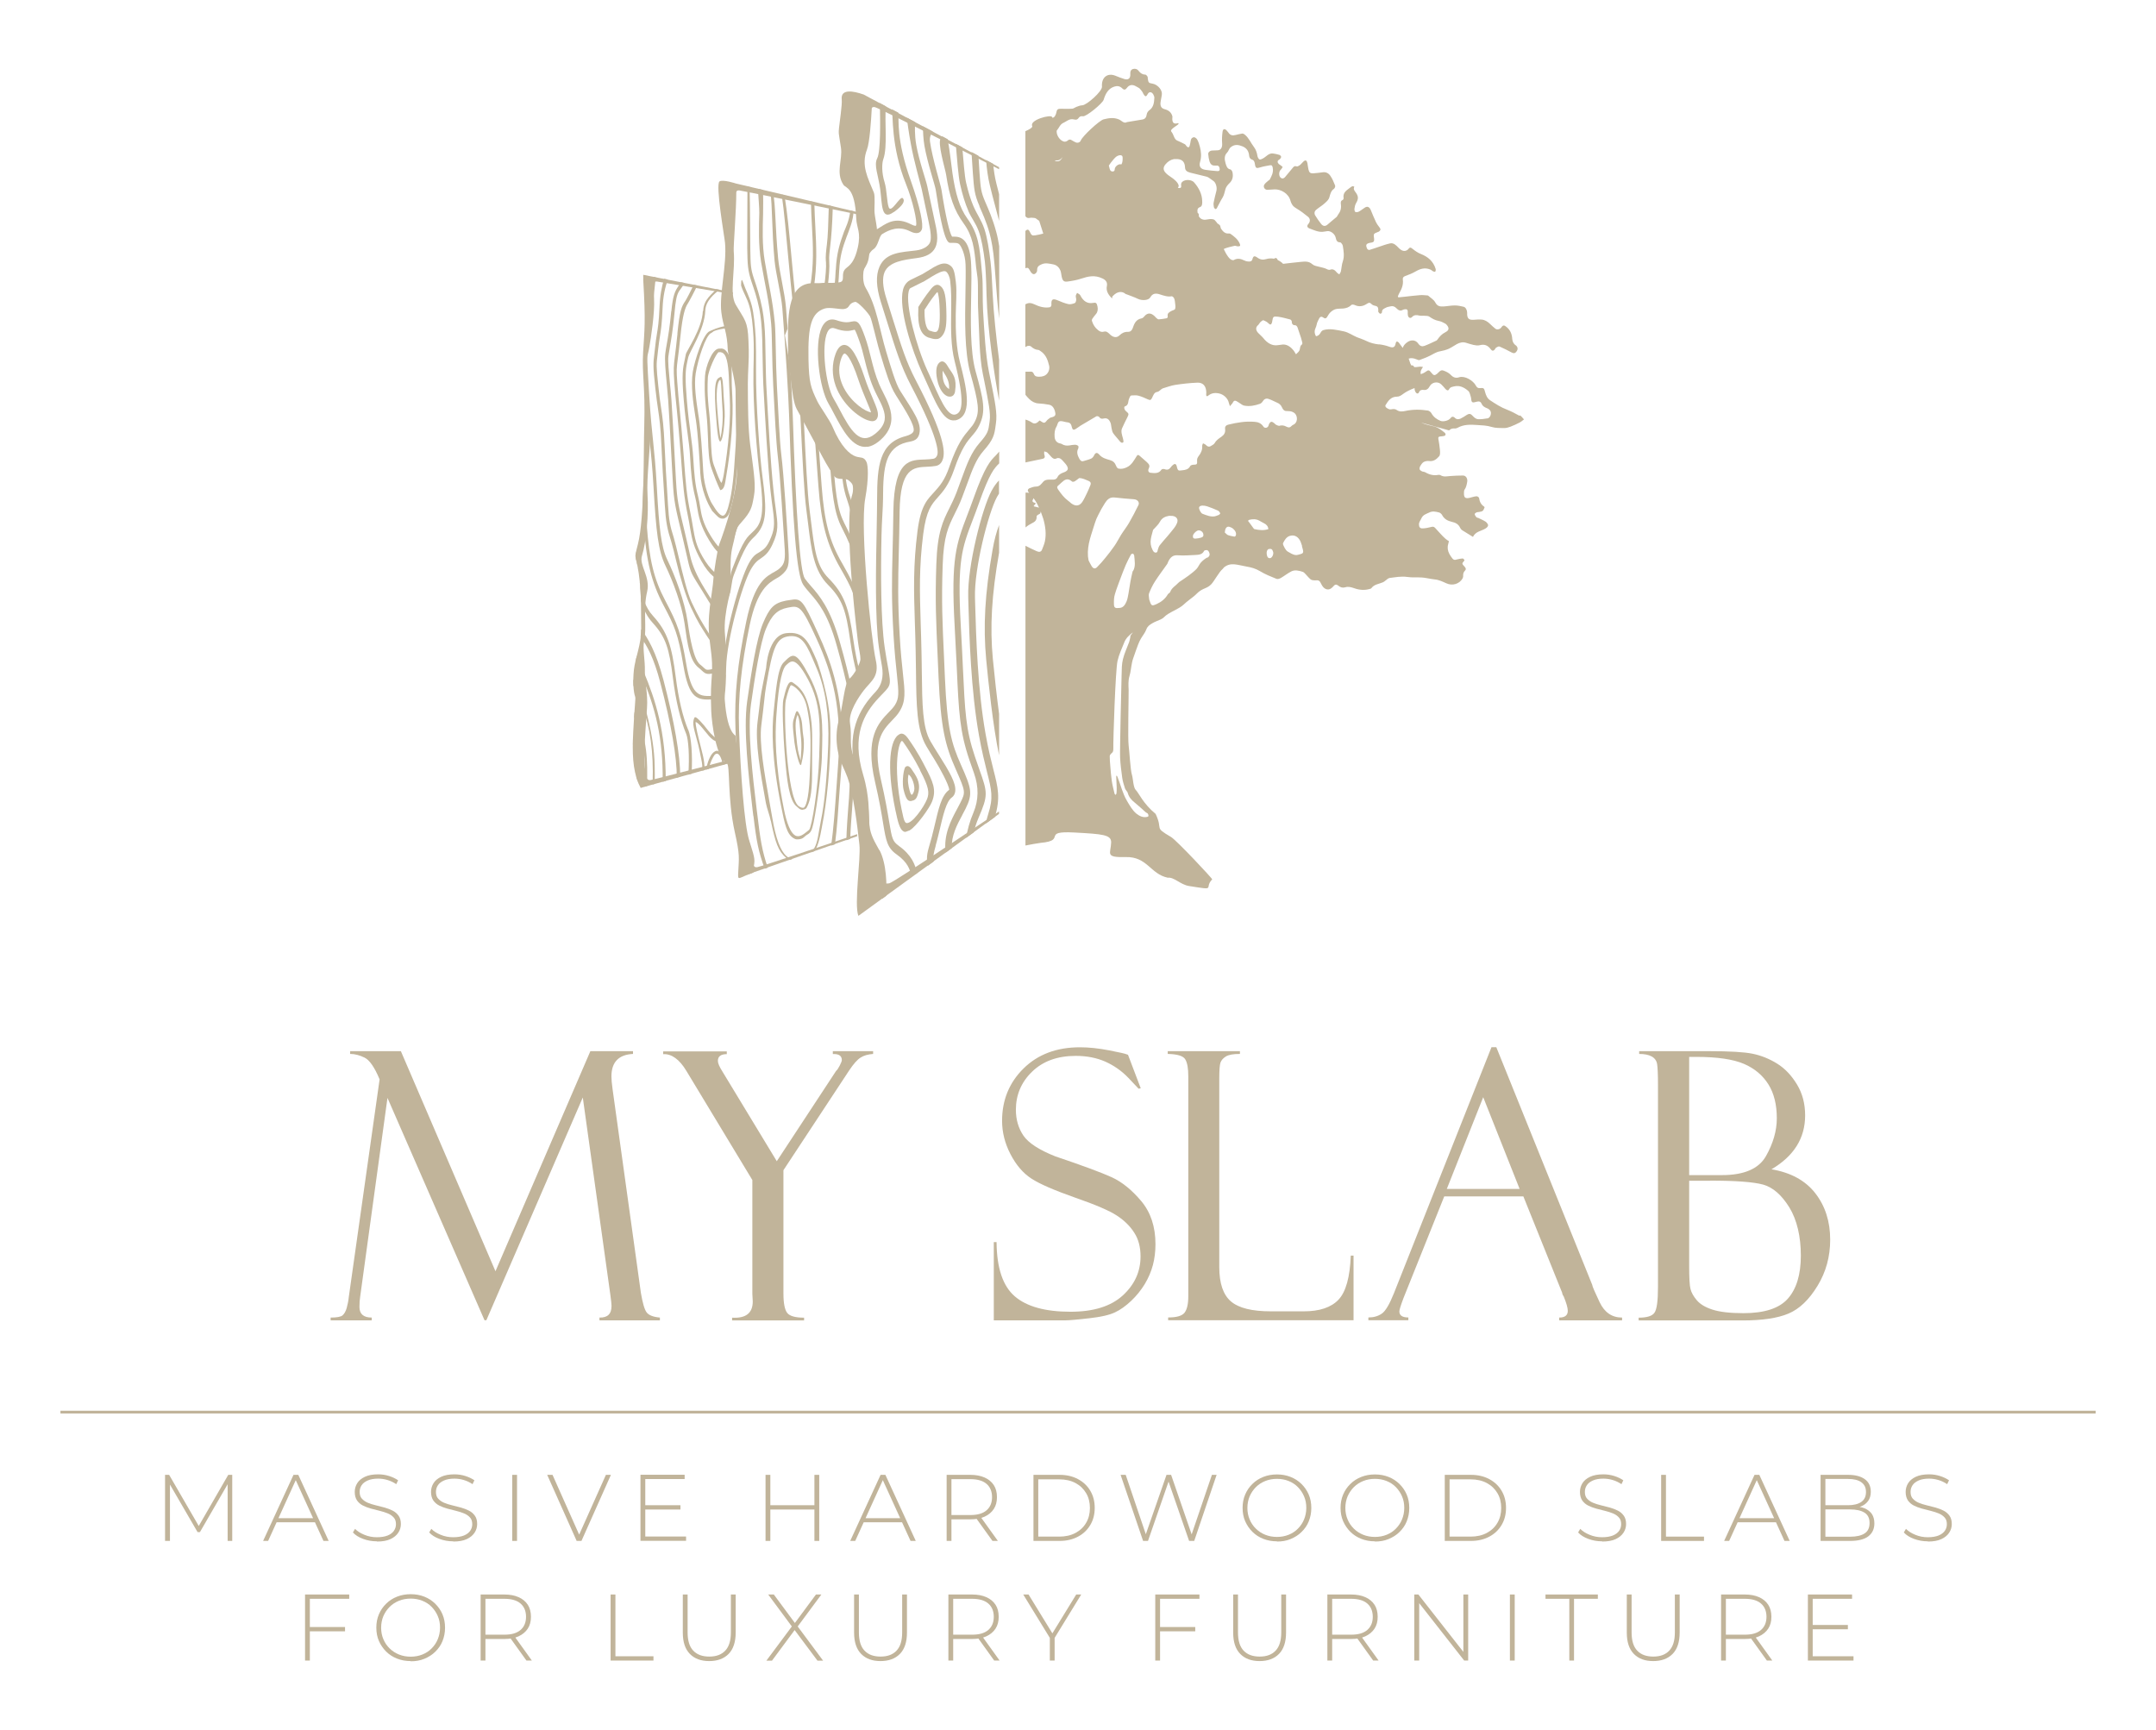 <?xml version="1.0" encoding="UTF-8"?>
<svg id="Layer_1" data-name="Layer 1" xmlns="http://www.w3.org/2000/svg" viewBox="0 0 210.83 169.14">
  <defs>
    <style>
      .cls-1 {
        fill: #c1b49a;
      }
    </style>
  </defs>
  <g>
    <path class="cls-1" d="m57.75,102.79h4.15v.27c-1.4.07-2.11.8-2.11,2.2,0,.3.04.71.11,1.23l2.77,19.93c.17.99.35,1.63.56,1.91.21.28.64.45,1.3.51v.27h-5.91v-.27c.79.02,1.18-.35,1.18-1.14,0-.18-.04-.53-.11-1.05l-2.7-19.33-9.43,21.78h-.18l-9.49-21.74-2.67,19.44c-.05.3-.07.63-.07,1.01,0,.68.4,1.03,1.2,1.03v.27h-4.02v-.27c.61,0,1-.07,1.17-.22.17-.15.31-.39.4-.71.09-.33.17-.69.21-1.1l3.01-21.26c-.49-1.18-.98-1.89-1.47-2.13-.49-.24-.96-.36-1.41-.36v-.27h4.96l9.25,21.52,9.28-21.52Z"/>
    <path class="cls-1" d="m81.43,102.79h3.95v.27c-.5.04-.91.15-1.23.36-.32.2-.69.62-1.11,1.25l-6.43,9.76v12.05c0,.97.13,1.61.38,1.92.25.3.8.45,1.64.45v.27h-7.04v-.27c1.35.08,2.02-.45,2.02-1.59l-.04-.75v-11.12l-6.45-10.67c-.68-1.13-1.44-1.68-2.27-1.64v-.27h6.22v.27c-.58,0-.87.22-.87.66,0,.23.15.58.45,1.05l5.31,8.76,5.8-8.83c.11-.09.23-.27.36-.53.13-.26.2-.43.2-.53,0-.39-.26-.59-.77-.59h-.11v-.27Z"/>
    <path class="cls-1" d="m110.3,103.13l1.25,3.29-.21.04s-.33-.36-.99-1.05c-.66-.69-1.42-1.22-2.27-1.6-.85-.37-1.81-.56-2.88-.56-1.8,0-3.22.52-4.28,1.55s-1.58,2.27-1.58,3.72c0,.96.25,1.81.74,2.53.49.72,1.53,1.39,3.1,2.02,2.7.91,4.55,1.6,5.54,2.05,1,.46,1.95,1.23,2.88,2.33.92,1.1,1.39,2.5,1.39,4.21,0,.71-.08,1.4-.25,2.04s-.44,1.27-.8,1.87c-.37.6-.81,1.15-1.33,1.64s-1.04.87-1.58,1.12c-.54.26-1.38.45-2.54.58-1.16.13-1.92.2-2.29.2h-7.02v-7.65h.27c.02,2.54.62,4.31,1.79,5.31,1.17,1,2.98,1.5,5.45,1.5,2.24,0,3.94-.53,5.1-1.59,1.16-1.06,1.74-2.33,1.74-3.82,0-.9-.2-1.68-.61-2.31-.4-.64-.97-1.2-1.7-1.68-.73-.48-2.1-1.07-4.12-1.77-2.01-.71-3.43-1.32-4.24-1.85-.82-.53-1.5-1.33-2.05-2.39-.55-1.06-.82-2.15-.82-3.26,0-2.03.7-3.74,2.1-5.12,1.4-1.38,3.24-2.07,5.51-2.07.88,0,1.83.1,2.86.3s1.6.33,1.72.39c.05.02.09.04.14.04Z"/>
    <path class="cls-1" d="m114.23,129.1v-.27c.82,0,1.35-.15,1.6-.46.24-.31.37-.84.37-1.59v-21.53c0-.76-.09-1.31-.29-1.65-.19-.34-.76-.52-1.72-.54v-.27h7.06v.27c-.65,0-1.11.08-1.38.25s-.43.36-.52.59c-.08.23-.12.74-.12,1.54v18.47c0,1.58.38,2.7,1.14,3.35.76.65,2.06.97,3.91.97h3.21c1.55,0,2.68-.38,3.4-1.14.72-.76,1.12-2.2,1.2-4.31h.27v6.32h-18.13Z"/>
    <path class="cls-1" d="m148.95,116.99h-7.72l-3.98,9.93c-.27.71-.41,1.16-.41,1.32,0,.39.29.59.88.59v.27h-3.91v-.27c.52,0,.96-.13,1.32-.38s.75-.92,1.18-1.99l9.54-24.06h.47l9.38,23.24c0,.12.24.68.72,1.69.48,1.01,1.21,1.51,2.2,1.51v.27h-6.15v-.27c.56,0,.84-.22.84-.66,0-.3-.14-.77-.41-1.43-.05-.05-.09-.12-.12-.23-.02-.12-.04-.18-.05-.18l-3.76-9.34Zm-7.47-.73h7.12l-3.56-8.97-3.56,8.97Z"/>
    <path class="cls-1" d="m160.29,103.06v-.27h6.84c2,0,3.42.08,4.25.25.83.17,1.63.49,2.39.96.76.47,1.41,1.15,1.95,2.04.54.89.8,1.9.8,3.03,0,2.23-1.1,3.98-3.29,5.27,1.89.32,3.32,1.1,4.29,2.35.96,1.24,1.45,2.75,1.45,4.53,0,1.66-.41,3.16-1.24,4.52-.83,1.36-1.77,2.26-2.84,2.71-1.07.45-2.56.67-4.48.67h-10.17v-.27c.81,0,1.33-.16,1.55-.49.23-.33.34-1.16.34-2.51v-19.82c0-.95-.03-1.6-.08-1.95s-.23-.6-.53-.77c-.3-.17-.71-.25-1.25-.25Zm4.89.29v11.56h3.2c2.17,0,3.61-.62,4.31-1.86s1.06-2.47,1.06-3.7c0-1.32-.27-2.43-.82-3.31s-1.35-1.56-2.4-2.01c-1.05-.45-2.61-.68-4.65-.68h-.7Zm2.05,12.11h-2.05v8.34c0,1.16.04,1.91.13,2.25.09.35.29.71.61,1.09.32.38.82.69,1.53.92.7.23,1.72.35,3.04.35,2.05,0,3.5-.47,4.34-1.42s1.27-2.35,1.27-4.21-.38-3.5-1.13-4.72c-.75-1.21-1.6-1.95-2.55-2.22-.95-.26-2.68-.39-5.19-.39Z"/>
  </g>
  <g>
    <path class="cls-1" d="m16.14,150.68v-6.46h.4l3,5.18h-.21l2.99-5.18h.39v6.46s-.45,0-.45,0v-5.75s.12,0,.12,0l-2.83,4.89h-.23l-2.84-4.89h.14v5.75h-.46Z"/>
    <path class="cls-1" d="m25.73,150.68l2.97-6.46h.47l2.97,6.46h-.51l-2.81-6.16h.2l-2.8,6.16h-.51Zm1.09-1.82l.16-.4h3.87l.16.4h-4.18Z"/>
    <path class="cls-1" d="m36.86,150.72c-.48,0-.93-.08-1.36-.24-.43-.16-.76-.37-.99-.63l.21-.35c.22.23.52.42.91.58.38.16.79.24,1.22.24s.78-.06,1.06-.17c.27-.11.48-.27.61-.46.13-.19.2-.4.2-.64,0-.28-.07-.5-.22-.66-.15-.17-.34-.3-.58-.4-.24-.1-.5-.18-.78-.25-.28-.07-.57-.14-.86-.22-.29-.08-.55-.18-.79-.3-.24-.12-.43-.29-.58-.5-.14-.21-.22-.49-.22-.83,0-.31.08-.59.24-.85.16-.26.41-.47.75-.63.34-.16.77-.24,1.3-.24.36,0,.71.05,1.06.16s.64.25.89.42l-.18.38c-.27-.18-.56-.32-.87-.41s-.61-.13-.9-.13c-.41,0-.75.06-1.02.18-.27.12-.47.27-.6.47s-.19.41-.19.65c0,.28.07.5.22.66s.34.3.58.4.5.18.79.25c.29.07.58.14.86.22.28.08.54.18.78.3.24.12.43.29.58.5s.22.48.22.81c0,.3-.08.58-.25.84-.17.26-.42.47-.76.63-.34.16-.78.24-1.32.24Z"/>
    <path class="cls-1" d="m44.32,150.72c-.48,0-.93-.08-1.36-.24-.43-.16-.76-.37-.99-.63l.21-.35c.22.23.52.42.91.58.38.16.79.24,1.22.24s.78-.06,1.06-.17c.27-.11.48-.27.61-.46.13-.19.2-.4.2-.64,0-.28-.07-.5-.22-.66-.15-.17-.34-.3-.58-.4-.24-.1-.5-.18-.78-.25-.28-.07-.57-.14-.86-.22-.29-.08-.55-.18-.79-.3-.24-.12-.43-.29-.58-.5-.14-.21-.22-.49-.22-.83,0-.31.08-.59.24-.85.16-.26.41-.47.75-.63.34-.16.77-.24,1.3-.24.36,0,.71.05,1.06.16s.64.25.89.42l-.18.38c-.27-.18-.56-.32-.87-.41s-.61-.13-.9-.13c-.41,0-.75.06-1.02.18-.27.12-.47.27-.6.47s-.19.41-.19.65c0,.28.07.5.22.66s.34.3.58.4.5.18.79.25c.29.07.58.14.86.22.28.08.54.18.78.3.24.12.43.29.58.5s.22.48.22.81c0,.3-.08.58-.25.84-.17.26-.42.47-.76.63-.34.16-.78.24-1.32.24Z"/>
    <path class="cls-1" d="m50.09,150.68v-6.46h.47v6.46h-.47Z"/>
    <path class="cls-1" d="m56.39,150.68l-2.88-6.46h.52l2.75,6.17h-.29l2.76-6.17h.49l-2.88,6.46h-.47Z"/>
    <path class="cls-1" d="m63.1,150.25h3.99v.42h-4.46v-6.46h4.32v.42h-3.85v5.61Zm-.06-3.06h3.5v.42h-3.5v-.42Z"/>
    <path class="cls-1" d="m75.33,150.68h-.47v-6.46h.47v6.46Zm4.37-3.07h-4.43v-.42h4.43v.42Zm-.06-3.39h.47v6.46h-.47v-6.46Z"/>
    <path class="cls-1" d="m83.14,150.68l2.97-6.46h.47l2.97,6.46h-.51l-2.81-6.16h.2l-2.8,6.16h-.51Zm1.09-1.82l.16-.4h3.87l.16.4h-4.18Z"/>
    <path class="cls-1" d="m92.57,150.68v-6.46h2.32c.54,0,1.01.09,1.39.26.39.17.69.42.9.74s.31.72.31,1.18-.1.84-.31,1.16c-.21.32-.51.57-.9.75s-.85.26-1.39.26h-2.06l.21-.22v2.33h-.47Zm.47-2.31l-.21-.22h2.06c.7,0,1.22-.15,1.58-.46s.54-.74.54-1.29-.18-.99-.54-1.3-.89-.46-1.58-.46h-2.06l.21-.23v3.96Zm4.01,2.31l-1.68-2.34h.53l1.68,2.34h-.54Z"/>
    <path class="cls-1" d="m101.06,150.68v-6.46h2.56c.68,0,1.28.14,1.8.42.52.28.92.66,1.2,1.14.29.49.43,1.04.43,1.67s-.14,1.18-.43,1.67c-.29.49-.69.87-1.2,1.14-.52.28-1.12.42-1.8.42h-2.56Zm.47-.42h2.05c.61,0,1.14-.12,1.59-.36.45-.24.8-.57,1.04-.99.25-.42.37-.91.37-1.45s-.12-1.03-.37-1.45c-.25-.42-.59-.75-1.04-.99-.45-.24-.98-.36-1.59-.36h-2.05v5.61Z"/>
    <path class="cls-1" d="m111.78,150.68l-2.2-6.46h.5l2.09,6.17h-.25l2.15-6.17h.45l2.13,6.17h-.24l2.1-6.17h.46l-2.19,6.46h-.5l-2.07-5.97h.12l-2.07,5.97h-.5Z"/>
    <path class="cls-1" d="m124.87,150.72c-.48,0-.92-.08-1.33-.24s-.77-.39-1.07-.69c-.3-.3-.54-.65-.71-1.04s-.25-.83-.25-1.3.08-.9.25-1.3.4-.74.71-1.04c.3-.3.66-.53,1.07-.69.41-.16.85-.24,1.33-.24s.92.08,1.33.24c.41.16.76.39,1.07.69.3.3.54.64.71,1.04.17.4.25.83.25,1.31s-.09.91-.25,1.31-.4.74-.71,1.04c-.3.3-.66.52-1.07.69s-.85.24-1.33.24Zm0-.43c.41,0,.79-.07,1.14-.21.35-.14.66-.34.91-.6.26-.26.46-.56.6-.9.14-.34.22-.72.22-1.13s-.07-.79-.22-1.13c-.14-.34-.35-.64-.6-.9s-.56-.46-.91-.6c-.35-.14-.73-.21-1.14-.21s-.79.07-1.14.21c-.35.14-.66.34-.92.6-.26.26-.46.56-.61.9-.14.34-.22.72-.22,1.13s.07.78.22,1.13c.14.34.35.65.61.9.26.26.57.46.92.6.35.14.73.21,1.14.21Z"/>
    <path class="cls-1" d="m134.45,150.72c-.48,0-.92-.08-1.33-.24s-.77-.39-1.07-.69c-.3-.3-.54-.65-.71-1.04s-.25-.83-.25-1.3.08-.9.25-1.3.4-.74.71-1.04c.3-.3.66-.53,1.07-.69.41-.16.85-.24,1.33-.24s.92.08,1.33.24c.41.16.76.39,1.07.69.3.3.54.64.71,1.04.17.4.25.83.25,1.31s-.09.91-.25,1.31-.4.74-.71,1.04c-.3.3-.66.52-1.07.69s-.85.24-1.33.24Zm0-.43c.41,0,.79-.07,1.14-.21.35-.14.66-.34.91-.6.26-.26.46-.56.6-.9.14-.34.22-.72.22-1.13s-.07-.79-.22-1.13c-.14-.34-.35-.64-.6-.9s-.56-.46-.91-.6c-.35-.14-.73-.21-1.14-.21s-.79.07-1.14.21c-.35.14-.66.34-.92.6-.26.26-.46.56-.61.9-.14.34-.22.72-.22,1.13s.07.78.22,1.13c.14.34.35.65.61.9.26.26.57.46.92.6.35.14.73.21,1.14.21Z"/>
    <path class="cls-1" d="m141.28,150.68v-6.46h2.56c.68,0,1.28.14,1.8.42.52.28.92.66,1.2,1.14.29.49.43,1.04.43,1.67s-.14,1.18-.43,1.67c-.29.49-.69.87-1.2,1.14-.52.28-1.12.42-1.8.42h-2.56Zm.47-.42h2.05c.61,0,1.14-.12,1.59-.36.45-.24.8-.57,1.04-.99.25-.42.37-.91.37-1.45s-.12-1.03-.37-1.45c-.25-.42-.59-.75-1.04-.99-.45-.24-.98-.36-1.59-.36h-2.05v5.61Z"/>
    <path class="cls-1" d="m156.67,150.72c-.48,0-.93-.08-1.36-.24-.43-.16-.76-.37-.99-.63l.21-.35c.22.23.52.42.91.58.38.16.79.24,1.22.24s.78-.06,1.06-.17c.27-.11.48-.27.61-.46.13-.19.2-.4.2-.64,0-.28-.07-.5-.22-.66-.15-.17-.34-.3-.58-.4-.24-.1-.5-.18-.78-.25-.28-.07-.57-.14-.86-.22-.29-.08-.55-.18-.79-.3-.24-.12-.43-.29-.58-.5-.14-.21-.22-.49-.22-.83,0-.31.08-.59.24-.85.16-.26.41-.47.75-.63.34-.16.77-.24,1.3-.24.36,0,.71.05,1.06.16s.64.25.89.42l-.18.38c-.27-.18-.56-.32-.87-.41s-.61-.13-.9-.13c-.41,0-.75.06-1.02.18-.27.12-.47.27-.6.47s-.19.41-.19.65c0,.28.07.5.22.66s.34.3.58.4.5.18.79.25c.29.07.58.14.86.22.28.08.54.18.78.3.24.12.43.29.58.5s.22.48.22.81c0,.3-.08.58-.25.84-.17.26-.42.47-.76.63-.34.16-.78.24-1.32.24Z"/>
    <path class="cls-1" d="m162.44,150.68v-6.46h.47v6.04h3.72v.42h-4.19Z"/>
    <path class="cls-1" d="m168.6,150.68l2.97-6.46h.47l2.97,6.46h-.51l-2.81-6.16h.2l-2.8,6.16h-.51Zm1.09-1.82l.16-.4h3.87l.16.4h-4.18Z"/>
    <path class="cls-1" d="m178.03,150.68v-6.46h2.69c.7,0,1.24.14,1.63.42.39.28.59.69.59,1.23,0,.35-.08.65-.25.89-.17.24-.4.42-.69.54-.29.12-.62.18-.98.18l.17-.18c.44,0,.82.06,1.14.19.31.13.55.32.72.56.16.25.24.55.24.92,0,.54-.2.96-.59,1.26-.39.3-.99.45-1.79.45h-2.88Zm.47-.41h2.41c.62,0,1.1-.11,1.42-.32.33-.21.49-.55.49-1.02s-.16-.8-.49-1.01c-.33-.21-.8-.32-1.42-.32h-2.46v-.41h2.26c.56,0,.99-.11,1.3-.32.31-.22.46-.54.46-.97s-.15-.74-.46-.96c-.31-.22-.74-.32-1.3-.32h-2.21v5.65Z"/>
    <path class="cls-1" d="m188.52,150.72c-.48,0-.93-.08-1.36-.24-.43-.16-.76-.37-.99-.63l.21-.35c.22.23.52.42.91.58.38.16.79.24,1.22.24s.78-.06,1.06-.17c.27-.11.48-.27.61-.46.13-.19.2-.4.2-.64,0-.28-.07-.5-.22-.66-.15-.17-.34-.3-.58-.4-.24-.1-.5-.18-.78-.25-.28-.07-.57-.14-.86-.22-.29-.08-.55-.18-.79-.3-.24-.12-.43-.29-.58-.5-.14-.21-.22-.49-.22-.83,0-.31.08-.59.24-.85.16-.26.41-.47.75-.63.34-.16.77-.24,1.3-.24.36,0,.71.05,1.06.16s.64.25.89.42l-.18.38c-.27-.18-.56-.32-.87-.41s-.61-.13-.9-.13c-.41,0-.75.06-1.02.18-.27.12-.47.27-.6.47s-.19.41-.19.65c0,.28.07.5.22.66s.34.3.58.4.5.18.79.25c.29.07.58.14.86.22.28.08.54.18.78.3.24.12.43.29.58.5s.22.48.22.81c0,.3-.08.58-.25.84-.17.26-.42.47-.76.63-.34.16-.78.24-1.32.24Z"/>
    <path class="cls-1" d="m30.3,162.38h-.47v-6.46h4.32v.42h-3.85v6.04Zm-.06-3.28h3.5v.42h-3.5v-.42Z"/>
    <path class="cls-1" d="m40.16,162.43c-.48,0-.92-.08-1.33-.24s-.77-.39-1.07-.69c-.3-.3-.54-.65-.71-1.04s-.25-.83-.25-1.3.08-.9.25-1.3.4-.74.71-1.04c.3-.3.66-.53,1.07-.69.41-.16.85-.24,1.33-.24s.92.08,1.33.24c.41.16.76.39,1.07.69.3.3.54.64.71,1.04.17.4.25.83.25,1.31s-.09.91-.25,1.31-.4.74-.71,1.04c-.3.3-.66.52-1.07.69s-.85.24-1.33.24Zm0-.43c.41,0,.79-.07,1.14-.21.35-.14.66-.34.91-.6.26-.26.46-.56.6-.9.14-.34.22-.72.22-1.13s-.07-.79-.22-1.13c-.14-.34-.35-.64-.6-.9s-.56-.46-.91-.6c-.35-.14-.73-.21-1.14-.21s-.79.07-1.14.21c-.35.14-.66.34-.92.6-.26.26-.46.56-.61.9-.14.34-.22.72-.22,1.13s.07.78.22,1.13c.14.34.35.65.61.9.26.26.57.46.92.6.35.14.73.21,1.14.21Z"/>
    <path class="cls-1" d="m47,162.38v-6.46h2.32c.54,0,1.01.09,1.39.26.39.17.69.42.9.74s.31.72.31,1.18-.1.84-.31,1.16c-.21.32-.51.57-.9.75s-.85.26-1.39.26h-2.06l.21-.22v2.33h-.47Zm.47-2.31l-.21-.22h2.06c.7,0,1.22-.15,1.58-.46s.54-.74.54-1.29-.18-.99-.54-1.3-.89-.46-1.58-.46h-2.06l.21-.23v3.96Zm4.01,2.31l-1.68-2.34h.53l1.68,2.34h-.54Z"/>
    <path class="cls-1" d="m59.71,162.38v-6.46h.47v6.04h3.72v.42h-4.19Z"/>
    <path class="cls-1" d="m69.35,162.43c-.8,0-1.43-.23-1.89-.7-.46-.47-.69-1.16-.69-2.09v-3.72h.47v3.7c0,.81.18,1.4.55,1.79s.89.58,1.57.58,1.19-.19,1.56-.58.55-.98.55-1.79v-3.7h.47v3.72c0,.92-.23,1.62-.69,2.09-.46.47-1.1.7-1.9.7Z"/>
    <path class="cls-1" d="m74.95,162.38l2.62-3.52v.37l-2.45-3.31h.55l2.16,2.92h-.2l2.16-2.92h.53l-2.43,3.28v-.31l2.6,3.5h-.55l-2.33-3.12h.19l-2.31,3.12h-.55Z"/>
    <path class="cls-1" d="m86.1,162.43c-.8,0-1.43-.23-1.89-.7-.46-.47-.69-1.16-.69-2.09v-3.72h.47v3.7c0,.81.18,1.4.55,1.79s.89.58,1.57.58,1.19-.19,1.56-.58.55-.98.55-1.79v-3.7h.47v3.72c0,.92-.23,1.62-.69,2.09-.46.47-1.1.7-1.9.7Z"/>
    <path class="cls-1" d="m92.74,162.38v-6.46h2.32c.54,0,1.01.09,1.39.26.39.17.69.42.9.74s.31.72.31,1.18-.1.84-.31,1.16c-.21.32-.51.57-.9.75s-.85.26-1.39.26h-2.06l.21-.22v2.33h-.47Zm.47-2.31l-.21-.22h2.06c.7,0,1.22-.15,1.58-.46s.54-.74.54-1.29-.18-.99-.54-1.3-.89-.46-1.58-.46h-2.06l.21-.23v3.96Zm4.01,2.31l-1.68-2.34h.53l1.68,2.34h-.54Z"/>
    <path class="cls-1" d="m102.66,162.38v-2.34l.11.3-2.71-4.42h.52l2.46,4.01h-.26l2.46-4.01h.49l-2.71,4.42.11-.3v2.34h-.47Z"/>
    <path class="cls-1" d="m113.44,162.38h-.47v-6.46h4.32v.42h-3.85v6.04Zm-.06-3.28h3.5v.42h-3.5v-.42Z"/>
    <path class="cls-1" d="m123.17,162.43c-.8,0-1.43-.23-1.89-.7-.46-.47-.69-1.16-.69-2.09v-3.72h.47v3.7c0,.81.18,1.4.55,1.79s.89.58,1.57.58,1.19-.19,1.56-.58.55-.98.55-1.79v-3.7h.47v3.72c0,.92-.23,1.62-.69,2.09-.46.47-1.1.7-1.9.7Z"/>
    <path class="cls-1" d="m129.8,162.38v-6.46h2.32c.54,0,1.01.09,1.39.26.39.17.69.42.9.74s.31.72.31,1.18-.1.84-.31,1.16c-.21.32-.51.57-.9.75s-.85.26-1.39.26h-2.06l.21-.22v2.33h-.47Zm.47-2.31l-.21-.22h2.06c.7,0,1.22-.15,1.58-.46s.54-.74.54-1.29-.18-.99-.54-1.3-.89-.46-1.58-.46h-2.06l.21-.23v3.96Zm4.01,2.31l-1.68-2.34h.53l1.68,2.34h-.54Z"/>
    <path class="cls-1" d="m138.3,162.38v-6.46h.4l4.61,5.88h-.21v-5.88h.47v6.46h-.39l-4.61-5.88h.21v5.88h-.47Z"/>
    <path class="cls-1" d="m147.65,162.38v-6.46h.47v6.46h-.47Z"/>
    <path class="cls-1" d="m153.46,162.38v-6.04h-2.33v-.42h5.12v.42h-2.33v6.04h-.47Z"/>
    <path class="cls-1" d="m161.66,162.43c-.8,0-1.43-.23-1.89-.7-.46-.47-.69-1.16-.69-2.09v-3.72h.47v3.7c0,.81.18,1.4.55,1.79s.89.58,1.57.58,1.19-.19,1.56-.58.55-.98.55-1.79v-3.7h.47v3.72c0,.92-.23,1.62-.69,2.09-.46.47-1.1.7-1.9.7Z"/>
    <path class="cls-1" d="m168.3,162.38v-6.46h2.32c.54,0,1.01.09,1.39.26.39.17.69.42.9.74s.31.72.31,1.18-.1.84-.31,1.16c-.21.32-.51.57-.9.75s-.85.26-1.39.26h-2.06l.21-.22v2.33h-.47Zm.47-2.31l-.21-.22h2.06c.7,0,1.22-.15,1.58-.46s.54-.74.54-1.29-.18-.99-.54-1.3-.89-.46-1.58-.46h-2.06l.21-.23v3.96Zm4.01,2.31l-1.68-2.34h.53l1.68,2.34h-.54Z"/>
    <path class="cls-1" d="m177.26,161.96h3.99v.42h-4.46v-6.46h4.32v.42h-3.85v5.61Zm-.06-3.06h3.5v.42h-3.5v-.42Z"/>
  </g>
  <rect class="cls-1" x="5.91" y="137.95" width="199.02" height=".27"/>
  <g>
    <path class="cls-1" d="m148.57,40.65c-.39-.22-.79-.43-1.2-.59-.59-.22-1.13-.57-1.66-.92-.27-.18-.4-.48-.48-.78-.1-.39-.13-.45-.49-.41-.19.02-.31-.04-.41-.23-.27-.52-1.1-1-1.64-.83-.3.1-.56.05-.82-.23-.2-.21-.48-.34-.74-.43-.27-.09-.42.17-.6.32-.24.19-.34.18-.55-.09-.25-.31-.29-.3-.59-.09-.13.1-.29.16-.45.22-.05-.14-.03-.3.07-.48.03-.06.07-.11.14-.23-.16-.01-.26-.04-.35-.02-.23.03-.39.05-.51.04-.05-.13-.14-.21-.27-.16-.08-.11-.15-.28-.23-.56-.01-.04-.03-.07-.04-.11.21-.08.46-.06.77.07.09.04.21.09.28.07.35-.13.7-.26,1.04-.43.31-.15.6-.36.95-.42.29-.05.58-.13.85-.24.29-.13.55-.32.82-.47.28-.15.57-.23.9-.13.24.07.49.16.73.21.2.04.42.08.6.03.44-.12.79-.02,1.09.4.13.18.26.16.38.03.05-.06.08-.16.15-.2.1-.06.24-.14.33-.1.39.17.78.36,1.16.57.23.13.39.1.54-.16.11-.18.07-.4-.13-.54-.22-.15-.31-.38-.33-.61-.03-.46-.17-.84-.53-1.15-.26-.22-.36-.24-.55.03-.12.17-.4.24-.56.12-.18-.14-.36-.3-.53-.47-.25-.24-.52-.41-.84-.43-.24-.02-.48,0-.72.02-.54.04-.7-.13-.68-.7,0-.23-.14-.52-.34-.57-.29-.07-.58-.13-.87-.13-.37,0-.74.08-1.12.1-.31.01-.58,0-.79-.4-.14-.27-.45-.44-.68-.65-.02-.02-.06-.03-.09-.03-.23-.01-.47-.05-.7-.03-.51.04-1.02.1-1.54.16-.2.02-.4.04-.59.06-.02-.03-.04-.05-.06-.08.04-.1.07-.2.12-.29.23-.41.44-.82.37-1.36-.03-.2.06-.29.24-.36.34-.12.69-.26,1-.44.45-.26.91-.42,1.45-.19.1.04.18.13.28.18.06.03.18.05.2.03.04-.07.06-.18.04-.27-.24-.77-.76-1.19-1.44-1.46-.29-.11-.56-.3-.81-.5-.19-.15-.27-.18-.41,0-.04.05-.08.09-.13.12-.27.16-.54.08-.84-.23-.23-.24-.48-.5-.82-.43-.37.08-.72.21-1.08.33-.32.1-.62.22-.94.31-.06.02-.19-.04-.22-.1-.18-.38-.12-.51.25-.59.06-.01.12-.02.18-.03.19-.03.27-.14.24-.37-.07-.49-.06-.49.34-.65.05-.02.1-.03.14-.06.12-.09.21-.18.07-.37-.14-.18-.28-.37-.38-.58-.18-.37-.33-.76-.49-1.14-.13-.31-.33-.41-.58-.25-.2.12-.38.28-.58.39-.1.05-.25.08-.35.04-.06-.02-.11-.22-.09-.33.02-.18.07-.37.15-.52.26-.44.26-.69-.07-1.12-.12-.16-.2-.3-.09-.5-.18-.07-.19-.09-.48.14-.31.24-.67.45-.57,1,0,.05-.05.14-.1.16-.21.09-.19.26-.16.48.02.19,0,.4-.07.58-.05.16-.17.29-.25.43-.04.06-.06.13-.11.17-.29.25-.59.48-.88.74-.21.19-.44.18-.63-.06-.21-.27-.41-.55-.59-.85-.06-.09-.07-.26-.03-.36.05-.12.17-.2.28-.29.23-.18.49-.33.71-.54.17-.16.36-.3.44-.58.08-.29.16-.63.44-.81.08-.05.15-.24.12-.32-.13-.33-.27-.67-.47-.96-.18-.26-.44-.39-.75-.34-.3.05-.61.07-.91.1-.29.02-.41-.07-.48-.38-.05-.2-.06-.41-.1-.61-.06-.28-.18-.34-.37-.18-.13.11-.23.26-.36.36-.1.07-.25.17-.34.13-.16-.06-.24,0-.33.1-.26.31-.53.63-.79.95-.12.14-.27.18-.42.06-.21-.16-.19-.62,0-.78.08-.07.13-.18.19-.27-.09-.07-.17-.16-.27-.21-.17-.1-.28-.27-.19-.41.04-.07.13-.09.19-.15.05-.06.12-.15.12-.22,0-.06-.1-.17-.16-.19-.21-.06-.43-.12-.64-.14-.42-.05-.65.31-.97.48-.11.06-.26.14-.35.1-.09-.04-.18-.22-.2-.35-.05-.31-.14-.6-.33-.85-.31-.4-.5-.9-.9-1.22-.07-.06-.18-.12-.25-.11-.22.03-.43.09-.65.14-.27.07-.52.06-.71-.24-.04-.06-.1-.11-.14-.17-.21-.24-.39-.21-.43.1-.05.37-.07.76-.04,1.14.03.36-.11.68-.47.67-.17,0-.33.01-.49.02-.21,0-.42.16-.4.35.02.24.06.5.13.73.08.25.25.41.51.39.07,0,.14,0,.2,0,.2,0,.26.14.28.33.02.21-.13.22-.25.21-.38-.03-.75-.06-1.13-.12-.49-.07-.68-.33-.53-.81.14-.48.1-.94-.02-1.42-.06-.25-.14-.5-.26-.72-.05-.11-.21-.23-.31-.24-.16,0-.3.11-.33.32-.03.18-.06.36-.11.54-.02.06-.07.12-.13.13-.04,0-.1-.05-.15-.09-.07-.07-.11-.18-.19-.22-.25-.13-.5-.25-.76-.36-.3-.14-.31-.58-.56-.87-.23-.27.98-.74.66-.83-.74.24-.53-.59-.55-.65-.11-.41-.38-.61-.73-.7-.34-.09-.46-.27-.44-.63.01-.14.05-.28.07-.43.03-.19.09-.39.06-.57-.07-.42-.5-.81-.91-.88-.37-.06-.4-.09-.46-.49,0-.07,0-.16-.04-.22-.05-.07-.13-.17-.19-.17-.27,0-.48-.13-.66-.36-.15-.2-.35-.25-.56-.19-.21.07-.28.24-.26.49.03.42-.2.61-.58.49-.29-.09-.58-.2-.87-.32-.79-.32-1.39.17-1.32,1.06.04.46-1.51,1.83-1.94,1.83-.2,0-.39.1-.58.16-.13.05-.25.16-.39.17-.39.03-.78,0-1.17.01-.29,0-.33.11-.39.4-.04.18-.16.43-.3.46-.03,0-.05.01-.08.02,0-.03-.01-.05-.03-.08-.1-.27-2.24.28-1.94.89.06.13-.29.34-.67.5v8.3c.07.12.17.19.32.19.1,0,.19-.04.29-.03.16.02.35,0,.46.1.09.08.19.15.28.2l.4,1.25c-.25.07-.51.13-.77.17-.34.05-.38,0-.55-.35-.09-.2-.21-.26-.35-.14-.03.02-.05.05-.08.07v3.64c.25-.09.3-.04.47.27.1.19.26.35.42.3.13-.04.27-.22.26-.36-.02-.39.21-.49.45-.6.36-.16.76-.06,1.16.02.4.08.69.46.74.89.01.1.03.2.05.3.09.41.21.53.58.48.45-.06.9-.14,1.32-.28.67-.22,1.32-.39,2.09-.02.34.16.5.39.43.74-.09.44.09.81.51,1.22.01-.07,0-.17.04-.21.11-.12.23-.23.37-.31.29-.15.6-.19.93.09.01,0,.03,0,.05.01.38.15.78.28,1.15.46.37.18,1.03.16,1.2-.16.21-.37.51-.42.91-.29.4.13.8.27,1.19.19.05,0,.17.1.21.17.05.1.08.21.09.32.02.25.09.52.03.73-.03.13-.27.15-.41.24-.17.11-.38.19-.32.51.01.06-.04.17-.09.18-.26.05-.52.09-.79.11-.07,0-.18-.08-.25-.15-.43-.51-.82-.56-1.17-.13-.07.09-.17.17-.28.19-.42.08-.64.37-.78.78-.09.26-.19.54-.52.53-.35-.01-.61.12-.84.35-.28.27-.65.2-.98-.15-.16-.16-.32-.28-.53-.22-.19.06-.38.02-.57-.14-.31-.24-.5-.55-.61-.91-.02-.07,0-.16.04-.21.11-.16.23-.32.36-.47.17-.2.2-.46.14-.75-.07-.32-.15-.39-.43-.33-.55.1-.96-.16-1.26-.76-.05-.09-.2-.15-.3-.22-.05.1-.12.19-.13.3-.01.12.06.27.04.4-.01.11-.06.27-.14.3-.19.07-.41.14-.62.1-.35-.08-.71-.22-1.05-.37-.49-.21-.65-.1-.61.44,0,.09-.07.21-.14.23-.51.1-1.03-.04-1.55-.29-.29-.14-.53-.16-.8-.02-.02,0-.04.02-.06.03v4.18c.05-.03.11-.06.16-.09.1-.05.31-.05.39.03.23.21.45.32.72.34.06,0,.12.05.18.09.46.29.7.73.84,1.33.11.29.05.63-.14.87-.18.24-.49.34-.81.33-.18,0-.4-.01-.5-.25-.12-.29-.26-.26-.47-.24-.12,0-.24,0-.36,0v2.26c.12.14.24.29.37.41.25.25.56.41.9.43.35.02.71.06,1.06.13.31.06.52.37.59.81.04.24-.06.34-.39.43-.04,0-.08.01-.11.03-.13.1-.27.18-.36.31-.14.2-.27.24-.51.06-.05-.04-.11-.07-.17-.1-.26.28-.5.37-.73.21-.21-.14-.43-.24-.65-.3v4.19c.56-.11,1.11-.23,1.66-.35.24-.05.27-.18.18-.44-.03-.09,0-.19,0-.29.1.04.22.05.29.11.14.12.26.28.39.42.15.16.31.26.51.16.18-.09.37-.04.54.14.07.07.13.14.19.21.49.52.56.83-.08,1.04-.2.07-.43.2-.52.39-.1.21-.22.28-.41.29-.14,0-.27,0-.41,0-.23,0-.44.03-.6.21-.19.21-.35.47-.7.47-.23,0-.45.09-.66.17-.07.03-.16.13-.15.21.01.08.07.18.14.25-.02,0-.04-.02-.05-.02-.06-.01-.17-.02-.31-.02v3.41s0,0,.01-.01c.18-.16.39-.29.61-.4.27-.13.49-.28.46-.67,0-.07.1-.15.17-.18.21-.09.21-.13.23-.31.09.24.16.48.25.71.22.76.31,1.51.16,2.22-.06.28-.18.55-.28.81-.09.23-.28.26-.52.15-.37-.17-.74-.34-1.1-.53v29.31c.56-.11,1.06-.2,1.49-.26,2.61-.23,0-1.19,3.31-1.01,2.73.15,3.6.21,3.58.97-.03,1.09-.65,1.48,1.41,1.43,2.13-.06,2.41,1.66,4.13,2.02.61-.08,1.24.68,2.07.81,2.78.44,1.42.24,2.27-.65.09-.01-3.48-3.82-4.02-4.14-1.75-1.03-.74-.62-1.51-2.26-1.23-1.01-1.65-2.06-1.95-2.35-.24-.24-.26-1.13-.36-1.44-.17-.53-.25-2.36-.33-2.9-.09-.65.01-4.79,0-5.43-.02-.45-.05-.92.08-1.35.13-.43.16-.92.26-1.37.05-.25.15-.49.23-.73.12-.34.23-.67.36-1,.08-.2.16-.39.27-.57.17-.3.41-.57.53-.9.11-.31.33-.45.56-.59.26-.16.57-.26.85-.39.12-.06.24-.13.33-.23.47-.48,1.43-.76,1.91-1.22.31-.3.67-.54,1.01-.82.2-.16.37-.37.58-.51.45-.31.74-.27,1.12-.67.29-.31.76-1.2,1.09-1.47.06-.05.1-.13.16-.18.66-.52,1.3-.22,2.23-.06.43.07.85.19,1.27.44.51.31,1.06.53,1.61.75.14.06.32-.02.45-.09.34-.2.65-.45,1-.63.34-.18.74-.09,1.13.04.1.03.19.14.27.22.16.17.31.36.49.51.1.08.26.1.38.1.47-.02.48-.02.72.46.2.38.57.54.87.35.11-.07.21-.16.29-.26.12-.14.25-.19.44-.04.22.19.45.24.69.17.29-.1.59-.01.91.1.54.19,1.06.2,1.56.04.03-.01.07-.03.09-.06.27-.37.72-.4,1.1-.56.18-.07.31-.22.47-.33.06-.04.12-.09.19-.1.58-.07,1.14-.19,1.76-.1.47.07.93.02,1.4.05.3.02.61.09.92.14.12.02.23.04.35.05.39.03.76.21,1.14.38.61.28,1.28.05,1.58-.47.04-.08.07-.18.06-.27-.01-.22.05-.37.18-.5.12-.11.1-.24-.04-.39-.27-.28-.27-.31-.06-.54.03-.03.06-.1.04-.12-.05-.06-.12-.14-.16-.14-.17.01-.34.04-.5.08-.37.11-.41.08-.68-.31-.2-.3-.31-.59-.29-.91.01-.17.07-.32.12-.55-.08-.05-.22-.13-.34-.24-.18-.15-.34-.33-.5-.5-.18-.19-.34-.38-.52-.57-.13-.14-.26-.11-.41-.07-.26.07-.53.12-.81.13-.24.01-.35-.13-.35-.39,0-.24.15-.39.23-.58.16-.37.48-.44.77-.58.3-.16.64-.1.99,0,.09.03.21.13.26.22.23.44.57.59.97.69.32.07.64.2.81.59.04.09.12.18.2.23.34.22.69.43,1.05.65.26-.54.8-.56,1.21-.81.12-.07.25-.18.27-.31.02-.09-.13-.29-.23-.36-.23-.15-.48-.25-.72-.37-.07-.03-.16-.03-.2-.08-.07-.09-.15-.2-.16-.3,0-.05.1-.13.17-.16.09-.04.19-.03.29-.05.34-.06.37-.09.51-.45-.02-.03-.03-.06-.06-.08-.3-.2-.43-.48-.48-.83,0-.06-.16-.17-.22-.17-.18,0-.35.06-.52.1-.09.02-.18.06-.28.07-.34.05-.46-.06-.46-.45,0-.13,0-.29.06-.37.16-.22.21-.49.26-.77.05-.31-.12-.61-.42-.61-.42,0-.83.02-1.24.05-.32.02-.63.12-.97-.09-.06-.03-.14-.04-.21-.02-.43.08-.84-.01-1.27-.26-.09-.05-.2-.04-.3-.08-.09-.04-.21-.12-.24-.2-.03-.09,0-.22.04-.3.1-.16.2-.33.35-.42.14-.08.34-.12.51-.1.46.07.76-.18,1.01-.47.11-.13.09-.41.07-.63-.03-.35-.09-.7-.15-1.05-.04-.19.04-.23.18-.25.13-.01.26-.02.38-.05.18-.05.19-.21.03-.34-.31-.25-.63-.5-1.01-.59-.39-.1-.79-.17-1.16-.33-.03-.01-.06-.03-.09-.04l2.72.76c.14-.16.34-.22.58-.19.08,0,.18-.03.25-.07.59-.33,1.24-.32,1.9-.27.47.03.95.04,1.43.19.39.12.81.1,1.21.11.22,0,.43-.06.64-.14.31-.12.62-.26.92-.42.13-.07.25-.18.39-.29-.16-.17-.26-.32-.39-.39Zm-45.44-24.92s.11-.06.19-.05c.23.03.38-.09.52-.24.03-.04.06-.06.08-.08-.27.4-.33.47-.79.37Zm6.52.35s-.03,0-.04-.01c-.23-.07-.59.22-.6.46,0,.15-.06.24-.21.24-.14,0-.24-.08-.28-.24-.03-.11-.06-.23-.09-.34.12-.18.25-.36.39-.52.18-.22.37-.45.68-.49.17-.02.28.05.28.24,0,.24,0,.48-.13.67Zm2.75-5.31c-.12.09-.24.25-.26.4-.04.31-.17.48-.44.52-.49.08-.98.16-1.5.25-.29.18-.52-.15-.78-.26-.52-.22-1.01-.13-1.5-.01-.42.11-2.09,1.66-2.24,2.08-.06.17-.31.26-.49.17-.13-.06-.27-.13-.39-.21-.16-.1-.27-.08-.4.04-.08.07-.23.12-.34.1-.37-.08-.71-.54-.73-.94,0-.06-.01-.13.02-.16.21-.24.31-.59.62-.73.2-.09.38-.23.58-.31.12-.05.28-.07.41-.04.32.07.39.04.58-.21.06-.08.23-.12.33-.09.32.09,1.95-1.27,2.05-1.61.18-.59.45-1.1,1.04-1.29.27-.09.54-.07.78.17.18.18.31.15.45-.04.23-.32.56-.37.91-.15.11.07.23.11.33.19.11.1.2.24.29.36.04.06.06.14.1.2.17.28.26.28.41,0,.13-.26.4-.24.55.04.05.1.11.22.1.33-.02.48-.09.93-.49,1.21Zm-11.27,38.76c-.19-.05.3-.3.1-.35-.28-.07-.33-.17-.19-.4.01-.02.01-.04.02-.07.22.28.4.6.54.93-.14-.05-.35-.08-.48-.12Zm4.7-.44c-.32.47-.78.44-1.26-.03-.04-.04-.09-.08-.14-.11-.38-.28-.66-.66-.93-1.04-.08-.12-.19-.27-.05-.4.12-.11.23-.22.35-.32.29-.26.58-.51,1.04-.1.05.05.2.01.27-.03.15-.09.28-.21.42-.31.34,0,.63.16.93.28.19.08.24.22.18.38-.1.27-.22.53-.34.79-.15.31-.29.62-.47.89Zm4.72,13.12c-.05.2-.07.4-.14.59-.2.55-.46,1.08-.6,1.66-.12.47-.12,1-.13,1.51-.02.73-.18,7.35-.15,8.08.03.67.12,1.35.21,2.01.05.35.16.68.26,1,.03.11.11.2.17.29.03.05.09.1.1.16.13.47.4.74.7.98.36.29.71.62,1.06.93.06.06.15.07.21.14.04.05.07.15.07.23,0,.03-.08.08-.13.09-.39.09-.75-.07-1.07-.33-.38-.32-.65-.8-.93-1.28-.4-.69-.59-1.51-.89-2.26-.02-.06-.05-.11-.08-.16l-.06.03c.02.38.04.76.05,1.15,0,.18,0,.36-.02.53,0,.06-.05.11-.08.17-.04-.04-.1-.07-.11-.12-.1-.41-.21-.83-.27-1.25-.07-.49-.11-.99-.15-1.49-.03-.31-.05-.62-.05-.93,0-.09.09-.21.15-.26.14-.09.2-.21.2-.42-.02-.94.21-7.75.41-8.63.15-.65.44-1.25.68-1.86.07-.17.17-.31.28-.45.06-.08.45-.43.53-.48.02.02-.27.35-.25.37Zm.22-6.37s-.02.07-.03.11c-.07.31-.15.62-.2.93-.07.39-.12.78-.19,1.17-.05.26-.09.53-.19.77-.14.32-.32.62-.71.63-.39.05-.51-.02-.52-.36-.01-.33,0-.68.09-.97.15-.52.35-1.01.53-1.51.17-.45.34-.91.53-1.35.15-.35.33-.69.51-1.03.03-.06.13-.09.2-.09.03,0,.11.12.12.17.05.54.16,1.09-.12,1.54Zm.55-6.44c-.29.59-.59,1.17-.92,1.74-.24.41-.53.77-.78,1.17-.22.35-.4.73-.64,1.07-.28.41-.58.79-.89,1.17-.25.31-.52.62-.81.91-.2.2-.39.15-.55-.13-.11-.18-.2-.38-.28-.53-.02-.16-.05-.28-.06-.39-.09-1.2.37-2.21.68-3.27.08-.27.19-.52.32-.77.2-.4.41-.79.65-1.16.22-.34.47-.63.99-.56.62.08,1.24.12,1.86.17.36.03.57.3.43.59Zm6.72,5.12c-.22.13-.43.29-.6.48-.17.18-.26.45-.43.63-.23.24-.5.44-.76.64-.26.2-.54.37-.81.56-.08.05-.16.1-.22.17-.26.29-.64.47-.79.89-.04.1-.19.14-.24.24-.26.45-.65.74-1.09.94-.49.22-.52.18-.72-.44-.01-.2-.08-.44-.02-.6.16-.41.35-.81.58-1.17.38-.59.8-1.14,1.2-1.71.04-.06.06-.14.09-.21.19-.4.43-.68.94-.64.57.04,1.14,0,1.71-.03.34-.02.68-.03.86-.39.03-.07.16-.09.26-.09.06,0,.16.07.19.13.17.29.11.48-.13.62Zm-5.28-2.71s.03-.03.05-.05c.21-.24.46-.45.61-.73.2-.38.51-.52.9-.59.11,0,.23,0,.34.01.41.06.59.35.43.72-.07.17-.16.32-.27.46-.21.28-.44.54-.66.81-.25.29-.51.57-.75.88-.09.12-.15.28-.19.44-.03.13-.03.27-.2.28-.17,0-.24-.12-.31-.26-.39-.75-.1-1.35.05-1.97Zm3.89.59c.03-.21.35-.52.55-.54.19-.01.39.12.45.29.08.24,0,.36-.19.42-.11.03-.23.06-.34.08,0,0,0,0,0-.01-.08.01-.16.03-.24.03-.18,0-.25-.08-.22-.26Zm2.51-2.04c-.11.06-.24.09-.37.13-.4.07-.81-.1-1.2-.25-.14-.05-.29-.33-.33-.51-.05-.2.14-.29.32-.29.15,0,.31.02.46.07.35.12.71.26,1.06.42.09.04.18.16.22.26.02.04-.09.14-.15.18Zm1.5,2.1c-.19-.03-.38-.06-.57-.13-.11-.04-.2-.16-.32-.26.03-.16.03-.28.08-.37.13-.23.28-.25.56-.11.26.13.46.39.46.63,0,.15-.06.28-.22.25Zm2.02-.71c-.07-.02-.14-.15-.21-.24-.1-.13-.2-.27-.3-.41-.04-.06-.11-.11-.12-.17,0-.03.07-.09.12-.1.31-.07.63-.1.97.08.15.08.3.18.45.25.25.12.41.29.44.58-.43.15-.89.11-1.35,0Zm1.51,2.83c-.16.02-.25-.08-.29-.25-.09-.34,0-.62.2-.65.24-.03.32.03.4.3.06.23-.11.58-.3.6Zm.92-12.95c-.08.03-.21-.04-.32-.09-.07-.03-.13-.12-.2-.17-.22-.18-.35-.16-.47.05-.04.07-.06.16-.09.24-.09.2-.37.24-.49.05-.22-.34-.54-.44-.84-.46-.89-.08-1.74.07-2.57.27-.18.04-.37.15-.33.42.05.37-.11.59-.35.76-.24.17-.49.32-.65.6-.09.16-.28.25-.44.34-.13.07-.28.04-.43-.12-.07-.08-.19-.12-.29-.17-.03.08-.08.16-.08.25.03.42-.14.73-.35,1-.11.15-.17.28-.15.49.03.29-.04.35-.3.35-.14,0-.33.04-.38.15-.17.32-.48.37-.79.4-.34.03-.41.1-.52-.4-.04-.2-.17-.27-.31-.17-.11.07-.2.17-.28.28-.14.19-.31.29-.59.18-.1-.04-.28-.02-.32.05-.25.4-.67.34-1.07.3-.19-.02-.26-.21-.18-.38.13-.27.1-.41-.16-.65-.24-.22-.48-.42-.72-.63-.12-.11-.2-.11-.28.02-.27.42-.49.88-.97,1.1-.26.13-.52.19-.82.13-.08-.01-.19-.15-.22-.25-.13-.33-.3-.49-.61-.58-.37-.11-.75-.19-1.06-.55-.2-.23-.37-.17-.48.07-.07.14-.17.27-.29.33-.24.11-.51.17-.77.25-.18.05-.3-.05-.4-.24-.18-.33-.28-.65-.11-.97.04-.07.05-.25,0-.28-.08-.07-.21-.11-.31-.11-.19,0-.37.04-.56.07-.24.03-.48.02-.73-.14-.05-.04-.12-.05-.18-.06-.3-.06-.49-.29-.52-.61-.03-.37,0-.73.17-1.01.13-.2.11-.58.45-.56.21.01.43.1.64.12.28.03.37.21.42.46.06.26.16.32.36.2.17-.1.33-.23.5-.34.51-.31,1.02-.61,1.54-.91.06-.03.22,0,.26.05.13.19.27.21.43.17.34-.08.55.04.7.43.06.15.05.32.09.47.04.17.06.36.15.51.17.25.39.47.58.71.12.16.26.32.41.21.06-.04.02-.26-.02-.39-.09-.33-.22-.68-.09-.98.16-.38.35-.73.53-1.1.15-.32.15-.33-.16-.6-.16-.14-.21-.42-.07-.46.22-.07.29-.24.32-.47.02-.17.09-.33.16-.48.02-.05.09-.11.15-.11.22,0,.44-.04.66.02.31.08.63.22.93.36.25.11.3.08.42-.15.12-.24.19-.54.52-.58.13-.02.23-.14.34-.22.06-.04.11-.1.18-.12.4-.12.79-.27,1.21-.34.72-.11,1.44-.19,2.18-.22.56-.02.86.34.87.96,0,.07-.01.14-.01.22,0,.04.01.11.04.13.03.02.09.01.12-.01.3-.26.64-.34,1.08-.25.45.09.88.46.98.94.02.08.05.15.1.31.13-.16.24-.25.3-.38.08-.16.18-.2.35-.11.09.05.17.11.26.16.16.09.31.24.47.27.55.11,1.06,0,1.55-.17.11-.04.21-.13.27-.23.13-.22.32-.34.58-.25.28.09.55.24.82.36.23.09.39.23.5.48.07.17.19.33.38.34.18.02.36,0,.53.05.13.04.3.12.39.24.25.33.18.83-.12,1.01-.09.05-.2.1-.27.18-.13.15-.27.16-.47.06-.24-.13-.48-.18-.72-.08Zm-2.1-9.82c.09-.08.14-.2.22-.29.08-.09.18-.15.28-.21.04.01.08.02.12.04.14.06.28.14.39.25.19.19.29.18.37-.07,0-.02,0-.05.01-.07.09-.51.09-.54.57-.49.4.05.8.17,1.2.27.06.02.15.13.15.19,0,.28.12.38.37.38.06,0,.16.12.19.2.12.33.23.67.34,1.01.05.16.09.32.13.48.01.06,0,.16-.03.18-.18.11-.18.3-.22.5-.03.17-.2.3-.33.43-.01.01-.03.02-.04.03-.06-.11-.12-.21-.19-.31-.33-.44-.75-.73-1.26-.62-.1.02-.21.02-.31.04-.57.09-1.04-.19-1.45-.71-.15-.18-.34-.32-.49-.49-.25-.27-.25-.54-.02-.75Zm4.22,22.36c-.19.04-.39.14-.59.1-.24-.05-.48-.19-.71-.33-.12-.07-.23-.22-.3-.35-.08-.15-.21-.38-.16-.48.15-.31.33-.61.67-.71.38-.11.72.02.96.41.11.17.15.38.23.58,0,0-.01,0-.02,0,.03.12.06.25.1.37.06.22.02.36-.18.4Zm1.09-28.34c-.36-.32-.75-.25-1.13-.22-.58.05-1.15.13-1.72.19-.03-.04-.07-.08-.11-.11-.14-.11-.27-.2-.41-.26-.07-.2-.2-.26-.36-.13-.26-.05-.52-.04-.79.04-.27.08-.54.07-.83-.14-.3-.22-.42-.17-.5.15-.06.23-.25.24-.43.22-.15-.01-.31-.07-.46-.14-.37-.18-.68-.15-.95.01-.23.02-.41-.16-.53-.33-.17-.23-.31-.49-.43-.75.03-.01.05-.04.08-.05.31-.12.64-.19.97-.27.09-.02.2.04.3.05.08,0,.19,0,.24-.05.03-.03,0-.17-.04-.24-.19-.42-.54-.68-.89-.93-.04-.03-.1-.04-.14-.04-.39.05-.6-.19-.8-.48-.02-.09-.05-.17-.07-.26-.02-.08-.14-.14-.22-.22,0,0,0,.02-.01.03-.1-.14-.2-.27-.31-.38-.09-.08-.25-.1-.37-.1-.19,0-.37.06-.56.07-.29.01-.5-.12-.63-.35.05-.13,0-.26-.11-.33,0,0,0,0,0,0-.04-.27-.03-.46.22-.55.24-.08.24-.36.23-.59-.01-.68-.32-1.29-.79-1.83-.31-.35-1.09-.3-1.25.07-.03.06-.03.16-.02.24.02.14,0,.22-.14.24-.07,0-.13,0-.18-.03.1-.1.11-.24,0-.41-.1-.17-.26-.32-.42-.45-.03-.03-.06-.05-.1-.07-.01-.01-.02-.03-.04-.04,0,0,0,0-.01,0-.21-.15-.43-.28-.61-.47-.28-.29-.27-.56-.03-.85q.35-.42.82-.51c.13,0,.25,0,.38,0,.46.04.69.3.71.81.01.27.15.42.49.51.54.14,1.08.26,1.63.4.07.02.14.06.21.1.15.1.3.22.45.32.24.16.37.65.29.96-.1.38-.19.76-.27,1.15-.03.14,0,.3.02.44.01.07.08.15.14.19.03.02.13-.03.15-.08.19-.35.36-.72.57-1.05.16-.26.19-.56.28-.84.07-.21.22-.4.38-.55.31-.29.39-.65.3-1.08-.02-.1-.13-.26-.2-.27-.34-.06-.4-.36-.48-.62-.11-.38-.13-.75.16-1.03.15-.15.17-.38.36-.53.38-.3.74-.24,1.16-.07.39.17.59.46.63.9.02.18.09.32.26.38.21.06.27.22.3.43.06.42.15.46.52.34.31-.1.65-.15.97-.21.17-.03.23.07.26.26.08.45-.11.79-.29,1.13-.03.06-.1.08-.15.12-.13.13-.3.23-.39.39-.13.22.04.5.29.5.24,0,.48-.03.72-.04.58-.02,1.37.37,1.56,1.14.03.11.08.22.14.32.1.19.26.29.43.4.4.24.78.52,1.14.82.24.2.22.48.03.7-.17.19-.12.36.13.45.41.15.82.35,1.26.32.16-.01.32-.05.48-.07.32-.03.72.28.8.63.06.26.12.47.44.47.08,0,.24.21.26.34.08.51.17,1.02,0,1.52-.11.31-.12.66-.19.98-.02.1-.1.19-.15.29-.09-.06-.19-.11-.26-.2-.17-.21-.36-.36-.62-.26-.19.07-.34-.07-.52-.13-.3-.1-.62-.15-.93-.24-.12-.03-.25-.1-.35-.19Zm6.5,7.85c-.41-.05-.81-.14-1.21-.34-.3-.15-.62-.24-.93-.37-.42-.18-.83-.47-1.24-.56-.68-.14-1.39-.32-2.03-.13-.11.03-.22.14-.27.25-.1.19-.24.32-.45.35-.17-.29-.17-.55-.02-.87.07-.14.08-.31.13-.45.05-.14.12-.26.19-.4.1-.21.25-.24.44-.09.13.1.24.08.33-.05.11-.17.2-.35.34-.48.15-.14.32-.26.51-.31.23-.06.49-.04.73-.06.3-.03.57-.11.79-.34.06-.07.25-.05.35,0,.45.21.84.11,1.2-.13.14-.09.25-.15.42.02.09.1.24.16.37.18.22.04.31.16.31.39,0,.07-.02.16.01.22.04.07.12.16.19.17.05.01.16-.08.16-.14-.01-.3.21-.36.38-.45.13-.08.29-.09.44-.13.22-.06.41-.01.6.19.17.18.38.3.62.15.07-.04.16-.05.24-.06.18-.02.25.08.24.27,0,.12-.01.25.02.36.06.22.26.29.4.13.2-.22.44-.21.72-.14.17.04.35,0,.52.02.14.01.31,0,.43.07.29.2.58.37.92.43.22.04.44.14.65.26.12.07.23.21.29.34.09.21,0,.38-.29.52-.32.16-.55.41-.76.71-.03.04-.06.08-.09.09-.39.18-.77.37-1.17.52-.22.08-.43.05-.62-.23-.25-.37-.72-.39-1.09-.11-.19.14-.35.31-.42.54-.13-.17-.26-.34-.38-.51-.04-.06-.15-.12-.2-.11-.05,0-.1.1-.11.17-.07.4-.25.47-.64.33-.32-.12-.66-.19-.99-.23Zm10.63,7.23c-.3.05-.61.1-.91.08-.16,0-.35-.13-.48-.27-.24-.27-.36-.31-.64-.14-.2.13-.39.26-.61.36-.17.07-.37.1-.55-.09-.14-.14-.31-.12-.41.03-.17.25-.71.39-1,.27-.36-.15-.67-.37-.88-.75-.06-.11-.22-.23-.33-.25-.75-.12-1.5-.12-2.23.04-.28.06-.56.09-.85-.11-.11-.08-.28-.09-.4-.07-.1.02-.19.03-.28.02-.03-.01-.07-.03-.1-.04-.09-.04-.18-.09-.25-.16-.04-.04-.08-.16-.05-.2.26-.43.54-.84,1.11-.84.26,0,.43-.13.62-.27.31-.23.67-.4,1.03-.54.03-.01.06-.02.09-.03,0,.02,0,.03,0,.06-.01.11.05.27.12.37.1.14.25.13.31-.02.09-.22.27-.26.46-.23.29.04.46-.12.59-.36.21-.4.79-.51,1.13-.18.14.14.28.29.4.44.14.16.28.2.36.04.12-.24.33-.24.52-.29.51-.12.97.1,1.37.46.14.13.18.4.25.61.03.09.02.2.04.29.03.18.12.24.28.2.1-.03.2-.05.3-.07.22-.05.35.02.46.28.06.14.25.27.4.33.26.09.44.23.47.45.03.26-.12.55-.35.59Z"/>
    <g>
      <path class="cls-1" d="m70.73,50.71c-.41.05-.59-.24-1.07-.73-.05-.05-.07-.11-.09-.15-.38-.58-1-1.93-1.09-3.55-.06-1.14-.22-3.82-.43-5.21l-.05-.31c-.21-1.36-.47-3.06-.25-4.43.17-1.03,1-3.68,1.64-3.94.3-.12.74-.38,1.62-.52.37-.06.48.43.77.81.58.77.6,1.36.75,3.86.12,2.04,0,3.3-.23,5.42-.07.67-.08,1.76-.13,2.55-.11,1.76-.22,3.51-.71,5.21-.23.81-.4.86-.65.98-.02.01-.05.01-.08.01Zm-.95-18.31l-.22.16s-.02,0-.03.01c-.53.25-1.28,2.57-1.5,3.95-.18,1.14.06,2.7.25,3.96l.05.31c.2,1.3.34,3.55.44,5.35.08,1.4.6,2.72.86,3.12.03.05.07.11.11.17.21.35.66,1.07.99.99.22-.05.38-.48.48-.83.44-1.56.56-3.39.67-5.16.05-.81.1-1.57.17-2.28.22-2.04.33-3.6.21-5.53-.13-2.16-.43-3.67-.87-4.24-.16-.21-.32-.29-.54-.26-.67.11-.96.22-1.08.28Z"/>
      <path class="cls-1" d="m69.75,46.28c-.05-.15-.1-.29-.15-.41-.29-.75-.33-1.83-.37-3.07-.03-.74-.06-1.51-.14-2.27-.23-2.08-.19-2.98-.15-3.76.05-.9.68-2.61,1.34-2.68.41-.04.59.02.85.39.56.8.38,1.74.43,3.22.01.36.03.72.05,1.07.12,2.05-.11,5-.61,7.89-.1.6-.14,1.21-.57,1.27,0,0-.36-.75-.68-1.65Zm.54-11.85c-.26.09-1.04,1.82-1.07,2.5-.04.77-.08,1.56.14,3.51.09.81.12,1.61.15,2.38.04,1.07.08,2.07.28,2.61.05.13.1.27.16.43.13.37.44,1.22.6,1.36.03-.05.12-.23.22-.79.48-2.79.7-5.61.59-7.54-.02-.36-.03-.73-.05-1.1-.04-1.22-.09-2.6-.46-3.11-.13-.19-.32-.27-.56-.24Z"/>
      <path class="cls-1" d="m70.41,43.18c-.16-.13-.27-.68-.44-3.17-.21-3.14.23-2.98.48-3.15.23-.15.27.82.31,1.81.02.41.13,1.52.11,2.03-.1,2.28-.4,2.52-.46,2.47Zm.04-6.04s-.01,0-.02,0h0c-.17.04-.46.66-.3,2.7.12,1.62.24,2.52.32,3.02.14-.64.29-1.76.19-3.02-.04-.54-.06-1.02-.08-1.44-.02-.49-.05-1.09-.11-1.26Z"/>
      <path class="cls-1" d="m64.87,66.47c-.72-2.75-1.52-4.07-2.18-4.95,0,.26-.02.51-.05.76.61.82,1.29,2.01,1.93,4.47,1.08,4.12,1.63,7.32,1.61,9.3l.34-.1c-.01-2.15-.57-5.33-1.65-9.49Z"/>
      <g>
        <path class="cls-1" d="m67.3,71.38c-.54-1.3-.95-3.04-1.22-5.17-.39-3.05-.79-4.41-2.23-5.99-.76-.83-1.07-1.88-1.29-3.35.07.67.1,1.3.12,1.92.25.81.6,1.52,1.15,2.12,1.29,1.41,1.61,2.52,1.97,5.36.29,2.29.72,4.1,1.31,5.52.2.49.33,2.13.2,3.96l.32-.09c.11-1.89-.04-3.58-.32-4.28Z"/>
        <path class="cls-1" d="m62.39,55.67c-.03-.28-.07-.58-.1-.89-.03-.27-.06-.54-.09-.83-.14.63,0,.52.2,1.72Z"/>
      </g>
      <path class="cls-1" d="m62.94,51.21c.25,3.65.76,5.74,1.95,7.99,1.09,2.06,1.42,2.79,1.93,5.84.56,3.35,1.36,3.43,2.92,3.35l.29-.02c.28-.02.55-.02.8,0v-.38c-.29,0-.62.02-.99.04l-.29.02c-1.29.07-1.95-.21-2.44-3.1-.52-3.08-.85-3.93-2.06-6.23-1.11-2.1-1.56-3.98-1.81-7.45l-.21-3.1c-.03-.45-.06-.93-.1-1.41-.02.94-.05,1.89-.1,2.79l.12,1.69Z"/>
      <path class="cls-1" d="m64.23,32.71c-.06.36-.12.74-.17,1.26-.03.24-.05.43-.07.6-.12.94-.14,1.27.09,3.37.1.92.19,1.55.27,2.09.14.95.25,1.71.33,3.58.09,2.05.17,3.26.24,4.33.03.5.06.96.09,1.46.1,1.66.24,2.35.64,3.6.12.39.29,1.08.48,1.88.37,1.58.96,3.51,1.45,4.55.71,1.51.98,1.86,1.5,2.69l.04.06c.47.75.61.71,1.37.51l-.05-.4c-.8.16-.85.09-1.2-.48l-.05-.08c-.51-.81-.88-1.39-1.56-2.84-.43-.92-.88-2.81-1.24-4.32-.2-.83-.37-1.54-.5-1.98-.37-1.16-.48-1.72-.57-3.24-.03-.51-.06-.98-.09-1.48-.07-1.06-.15-2.27-.24-4.3-.09-1.95-.2-2.74-.35-3.73-.08-.53-.17-1.14-.26-2.04-.22-2-.19-2.22-.09-3.02.02-.18.05-.38.07-.62.05-.48.11-.84.16-1.18.11-.66.21-1.34.27-2.8.05-1.26.24-2.01.51-2.85l-.36-.07c-.23.77-.4,1.6-.45,2.82-.06,1.37-.15,1.98-.26,2.62Z"/>
      <path class="cls-1" d="m65.64,30.43c-.14,1.52-.31,2.51-.44,3.23-.06.34-.11.62-.14.87-.08.64.02,1.73.14,2.99.05.53.1,1.07.14,1.59.08,1.15.21,3.52.32,5.61.05.89.09,1.71.13,2.33.11,2,.24,2.51.92,5.34l.12.51c.17.71.29,1.24.38,1.65.35,1.6.41,1.53,1.55,3.37l.04.07c.78,1.27,1.22,2.01,1.69,2.32l.04-.47c-.38-.28-.83-.98-1.62-2.27l-.04-.07q-1.07-1.73-1.38-3.16c-.09-.42-.21-.96-.38-1.68l-.12-.51c-.67-2.78-.77-3.21-.88-5.07-.03-.62-.08-1.44-.13-2.32-.11-2.1-.24-4.47-.32-5.64-.04-.53-.09-1.09-.15-1.63-.1-1.07-.21-2.17-.15-2.64.03-.24.08-.5.13-.81.13-.75.31-1.77.46-3.35.12-1.33.22-1.86.47-2.24.12-.18.33-.42.52-.78l-.37-.07c-.09.16-.17.28-.24.39-.33.5-.53.88-.68,2.45Z"/>
      <path class="cls-1" d="m66.25,32.62c-.11,1.07-.19,1.72-.25,2.19-.13,1.01-.15,1.26-.06,2.58.06.87.14,1.69.24,2.64.11,1.15.24,2.46.37,4.18l.03.38c.21,2.85.29,3.91.68,5.82.1.48.17.9.23,1.28.19,1.12.37,1.88,1.1,3.18.78,1.38,1.51,1.9,2.19,1.92l.03-.37c-.49.04-1.37-.67-2.12-2-.63-1.11-.74-1.78-.93-2.89-.06-.39-.14-.82-.24-1.33-.38-1.81-.45-2.77-.66-5.62l-.03-.38c-.13-1.75-.26-3.06-.37-4.22-.09-.94-.17-1.75-.23-2.6-.09-1.21-.07-1.35.05-2.28.06-.48.15-1.14.26-2.23.21-2.09.47-2.82.71-3.17.12-.18.69-1.25.93-1.78l-.34-.07c-.24.5-.72,1.44-.83,1.59-.35.51-.54.88-.77,3.18Z"/>
      <path class="cls-1" d="m68.73,30.41c-.07,1.75-1.59,3.88-1.66,4.22-.03.16-.06.3-.09.44-.2.88-.34,1.52-.12,4.02.12,1.45.26,2.45.38,3.33.11.82.2,1.46.24,2.22.09,1.6.17,2.67.51,4.01.08.3.12.59.17.89.15.91.31,1.86,1.2,3.32.75,1.22,1.18,1.53,1.73,1.47.04,0,.08-.01.12-.02.02,0,.03-.01.05-.02l1.07-3.45c.05-.5.2-2.11.25-2.61.05-.55.28-2.14.34-2.67l-.07-1.84c-.24,1.04-.4,2.64-.57,4.32-.17,1.73-.35,3.52-.62,4.57-.19.74-.41,1.15-.67,1.22-.34.09-.86-.39-1.49-1.42-.78-1.27-.91-2.05-1.04-2.88-.05-.32-.11-.65-.2-1.01-.29-1.17-.37-2.08-.47-3.73-.05-.82-.14-1.52-.25-2.34-.12-.86-.25-1.84-.37-3.25-.19-2.27-.15-2.96.02-3.75.03-.14.07-.3.1-.46.13-.66,1.6-2.69,1.68-4.63.04-.95.86-1.6,1.38-2.03l-.32-.06c-.31.45-1.23.95-1.27,2.14Z"/>
      <path class="cls-1" d="m63.62,29.28c.06.93-.18,2.83-.43,4.29-.04.26-.08.42-.11.55-.16.67-.17.81.07,4.5.14,2.3.27,3.52.4,4.69.12,1.17.24,2.27.36,4.36.25,4.37.46,6.18,1.16,7.64.73,1.52,1.6,3.8,1.87,5.65.3,2.13.51,3.64,1.36,4.32.14.11.25.21.33.29.43.4.55.41,1.53.19l.53-.12c.06-.01.11-.03.17-.04v-.16s-.03-.28-.03-.28c-.11.02-.22.05-.35.08l-.52.12c-.86.2-.87.18-1.13-.06-.09-.09-.21-.19-.37-.32-.62-.49-.98-2.5-1.22-4.19-.29-2.01-1.21-4.44-1.98-6.04-.62-1.28-.81-3.15-1.03-7.12-.12-2.12-.24-3.25-.36-4.43-.12-1.16-.25-2.36-.39-4.63-.22-3.55-.21-3.61-.1-4.06.04-.15.08-.34.13-.64.13-.75.53-3.3.45-4.64-.03-.4.02-.8.09-1.41.02-.2.05-.43.07-.7l-.31-.06c-.01.2-.03.39-.05.55-.07.67-.13,1.15-.09,1.68Z"/>
      <path class="cls-1" d="m68.9,75.3c0-.48-.05-.94-.16-1.41-.09-.38-.19-.78-.29-1.17-.18-.7-.44-1.74-.43-2.12,0,0,0,0,0,0,.26.07.6.51.91.89.51.64,1.09,1.37,1.6.79.18-.21.29-.13.33-.1.11.09.55.42.79,2.36l.41-.12-.5-1.54-.3-.81h0c-.3-.23-.6-.37-1,.13-.14.17-.72-.39-1.04-.8-.38-.48-.38-.49-.64-.77-.23-.26-.59-.63-.67-.45-.29.57,0,1.18.37,2.66.1.38.22,1.04.3,1.42.09.38.11.72.1,1.1l.21-.06Z"/>
      <path class="cls-1" d="m70.3,73.47c-.25-.16-.48.06-.58.15-.28.27-.55.91-.67,1.64l.26-.07c.11-.61.43-1.19.56-1.36.15-.18.39-.24.61.25.03.07.12.3.23.71l.16-.04c-.19-.8-.35-1.14-.58-1.28Z"/>
      <path class="cls-1" d="m62.8,66.19c1.24,2.96,2.06,5.91,2,10.26l.3-.08c.02-4.8-1.02-7.98-2.15-10.67-.27-.63-.48-1.15-.67-1.58-.05.19-.09.38-.14.56.19.41.4.9.66,1.51Z"/>
      <path class="cls-1" d="m61.94,67.03c.23.44.45,1.01.72,1.71l.13.33c.79,2,1.13,4.51,1.03,7.45,0,.07,0,.13,0,.19l.2-.06c.01-.6.02-1.2,0-1.79-.05-3.15-1.19-6.5-1.19-6.5-.33-.83-.59-1.47-.9-1.93,0,.21,0,.4.01.59Z"/>
      <path class="cls-1" d="m62.03,70.18c1.06,2.19,1.08,4.16,1.01,6.75l.23-.06c.07-2.52.03-4.64-1.14-7.05-.03-.06-.06-.12-.09-.18-.01.14-.02.31-.03.48,0,.02.02.03.03.05Z"/>
      <path class="cls-1" d="m61.92,72.92c.18,1.01.29,1.75.31,3.09.05.16.1.31.15.47,0-1.41-.01-2.07-.22-3.23-.07-.41-.16-.75-.26-1.04,0,.2-.01.39-.01.58,0,.05.02.08.03.13Z"/>
      <path class="cls-1" d="m71.83,74.17s-7.84,2.06-8.22,2.11c-.17.02-.27-.04-.35-.15-.43-1.29-.19-4.04.01-6.9.1-1.37-.24-2.71-.21-3.63.03-.99-.23-2.21-.08-2.86.3-1.3-.12-3.12.3-4.88.35-1.46-.81-2.57-.5-3.53.43-1.36.66-4.06.54-5.95-.11-1.7.3-4.66.3-6.66,0-1.11-.28-2.93-.31-3.81-.01-.31-.02-.6-.03-.88-.06-1.94-.09-3.46.35-5.47.27-1.25.33-1.43.17-3.38,0-.03,0-.07,0-.12.04-.33.13-.57.45-.53.31.04,5.57.93,7.41,1.24v-.18s-7.92-1.55-7.92-1.55h0s-.84-.17-.84-.17c0,.05,0,.09,0,.13.01.13,0,.25,0,.37.25,4.11.12,4.89-.01,7.06-.13,2.13.22,3.37.11,7.17-.08,2.54.04,9.02-.62,11.61-.42,1.65-.22.81.08,2.86.29,2.03.21,3.66.24,5.41.03,1.46-.59,2.89-.71,4-.13,1.17-.04,2.21.12,2.65.07.2-.06.83-.19,3.46-.1,2.08-.06,3.58.51,5.01.07.15.14.3.22.45l.45-.13h0l.19-.05.38-.11h0l8-2.23.16-.36Z"/>
    </g>
    <g>
      <path class="cls-1" d="m77.69,72.63c-.23-1.99-.19-1.97.02-2.61.07-.23.17-.69.36-.37.47.77.34,1.48.47,2.23.18,1-.02,2.23-.18,2.84-.15.57-.61-1.57-.67-2.09Zm.3-2.73c-.28.66-.22,1.29-.04,2.9.09.79.24,1.18.34,1.57.02-.54.15-1.32.02-2.41-.12-1-.1-1.6-.32-2.06Zm.16-.35h0s0,0,0,0c0,0,0,0,0,0Z"/>
      <path class="cls-1" d="m78.51,79.18c-.29.03-.44-.19-.57-.29-.78-.56-.99-2.64-1.17-4.76-.22-2.56-.29-5.2-.17-5.72.22-.93.47-1.98.92-1.67.58.4,1.28.9,1.66,2.8.34,1.74.22,2.36.23,6.11,0,2.19-.28,2.84-.53,3.33-.07.14-.24.18-.36.19Zm-1.15-12.18c-.11.04-.3.57-.52,1.47-.23.99.08,9.51,1.26,10.36.22.16.44.2.53.13.13-.11.45-.63.55-3.07.17-4.06.07-5-.26-6.66-.3-1.53-1.32-2.2-1.56-2.23Z"/>
      <path class="cls-1" d="m78.12,82.07c-.21.02-.31.03-.54-.12-.64-.4-.85-1.36-1.2-3.14-.94-4.71-.91-7.51-.72-9.26.21-1.97.36-4.16.96-4.76.9-.9,1.17-1.24,2.53,1.34,1.39,2.64,1.31,4.92,1.22,7.78v.14c-.04,1.25-.43,4.55-.82,6.43-.16.76-.29.96-.63,1.15-.28.16-.34.4-.8.44Zm-.68-17.38c-.23.02-.41.21-.6.39-.24.24-.67,1.2-.93,5.02h0c-.11,1.68-.16,4.45.74,8.99.28,1.43.66,2.33,1.08,2.59.42.27.88-.12,1.19-.37.08-.07.15-.13.21-.17.27-.35.88-4.07.98-7.21v-.14c.1-2.88.16-4.95-1.07-7.3-.77-1.46-1.24-1.84-1.61-1.81Z"/>
      <path class="cls-1" d="m71.56,74.98c-.72-2.84-.93.59-.9-3.77,0-1.16-.74-2.62-.74-4.22-.02-6.51.2-6.84,1.28-9.51.19-.47.17-1.2.39-1.8,1.15-3.05,1.53-3.19,2.01-3.66.14-.13.27-.26.41-.45.54-.73.7-1.9.32-4.8-.29-2.22-.73-7.1-.65-10.65.04-1.44.04-2.53,0-3.17-.06-1.15-.18-2.26-.4-3.01-.23-.81-.56-1.25-.81-2.01,0,0-.02-.97.19-.33.28.83.61,1.35.85,2.27.21.81.32,1.99.39,3.19.03.65.04,1.8.03,3.11-.02,3.33.35,8.37.64,10.52.36,2.78.44,4.21-.4,5.34-.18.24-.34.4-.49.54-.42.41-.85.83-1.93,3.68-.23.6-.21,1.34-.4,1.82-1.05,2.61-1.21,2.78-1.19,9.03,0,1.6.75,3.07.74,4.23-.03,4.23.18.75.86,3.42.12.49-.1.73-.22.24Z"/>
      <path class="cls-1" d="m73.68,79.8c.3,2.55.49,3.47,1.1,5.15l.3-.1c-.56-1.65-.73-2.74-1.02-5.17l-.07-.56c-.39-3.24-.92-7.67-.55-10.28.35-2.49.89-5.96,1.46-7.35.55-1.33,1.11-1.87,2.13-2.07,1.12-.22,1.32-.26,2.84,3.09,1.55,3.41,2.5,6.81,2.08,12.33-.05.72-.11,1.43-.15,2.11-.15,2.15-.3,4.15-.52,5.74l.37-.13c.2-1.51.32-3.37.47-5.5.05-.68.1-1.31.16-2.03.03-.39.05-.77.07-1.14l-.25-.51.26-1.64c-.12-4.28-1.18-7.22-2.33-9.73-1.55-3.4-1.65-3.54-2.81-3.33l-.34.05c-1.2.24-1.62.68-2.28,2.24-.62,1.49-1.15,4.87-1.54,7.64-.39,2.79.15,7.33.54,10.64l.07.56Z"/>
      <path class="cls-1" d="m75.38,80.27c.44,2.13.72,2.96,1.5,3.62.11.09.23.15.36.2l.25-.09c-.22-.04-.42-.14-.6-.3-.58-.52-1.03-1.73-1.36-3.68-.09-.53-.19-1.08-.29-1.63-.5-2.82-1.02-5.73-.79-7.5.13-1.01.21-1.71.27-2.27.07-.67.12-1.11.21-1.6.65-3.73.96-4.68,2.28-4.81,1.27-.12,1.69.86,2.52,2.83l.14.33c.85,2,1.23,4.51,1.12,7.45-.12,3.19-.36,5.75-.71,7.4-.07.34-.12.67-.18.98-.16.96-.28,1.65-.79,2.15l.29-.1c.07-.09.14-.17.19-.26.36-.64.59-2.21.64-2.45.36-1.75.84-5.74.77-9.37-.06-3.15-1.3-6.5-1.3-6.5-.86-2.02-1.31-2.93-2.98-2.76-1.84.18-2,3.38-2,3.38-.09.53-.49,2.35-.57,3.04-.06.55-.14,1.25-.27,2.25-.26,1.99.28,5.01.81,7.93.1.54.38,1.23.48,1.76Z"/>
      <g>
        <path class="cls-1" d="m70.99,65.99l.02-.73c.06-2.75,1.55-8.02,2.38-9.52.4-.72.7-.93,1.03-1.15.36-.25.73-.51,1.13-1.38.6-1.31.52-1.89.31-3.45-.07-.49-.15-1.1-.23-1.88-.28-2.64-.5-6.71-.7-10.29-.04-.77-.08-3.61-.1-4.3-.03-1.2-.12-2.19-.28-3.06-.25-1.3-.55-2.17-.82-2.97-.33-.99-.33-1.35-.36-2.88-.01-.65-.02-4.44-.07-6.1l-.21-.05c0,2.3-.03,5.57-.02,6.07.03,1.57.04,2.11.43,3.29.23.69.52,1.46.75,2.62.14.69.25,1.62.29,3.07.02.69.06,3.53.1,4.3.2,3.6.42,7.68.7,10.36.09.8.17,1.42.24,1.92.21,1.52.13,2.01-.32,3-.3.66-.56.84-.88,1.06-.35.25-.65.26-1.14,1.14-.9,1.62-2.46,7.11-2.52,10.08l-.02.73c-.02.74.04,1.68.12,2.64.07-.62.15-1.28.18-2.5Z"/>
        <path class="cls-1" d="m70.95,72.88c.17,1.53.31-.3.47.58.25,1.4-.34-1.93-.61-4.97-.1.93-.14,1.8.14,4.38Z"/>
      </g>
      <path class="cls-1" d="m72.96,82.55l.1.31q.39,1.22.25,1.74c-.03.11-.06.23-.09.37-.04.16-.11.36-.2.58l.53-.18s0,0,0-.01c.03-.14.06-.25.09-.35.23-.9.18-1.05-.27-2.49l-.1-.31c-.5-1.6-.85-6.67-1-10.87-.11-3.14.2-6.19,1.04-10.22.73-3.48,1.87-4.13,2.63-4.57.17-.09.31-.18.43-.28.77-.63.82-1.04.73-2.52l-.02-.31c-.1-1.71-.42-6.9-.68-9-.15-1.19-.29-4.03-.43-6.77-.12-2.29-.1-4.92-.2-6.06-.23-2.38-.6-3.75-.99-6.11-.26-1.54-.2-3.29-.16-4.56.02-.51.01-1.96,0-2.36l-.51-.12c.04.59.15,1.93.14,2.35-.04,1.34-.1,3.16.18,4.84.4,2.35.76,3.63.98,6.01.1,1.11.08,3.73.2,6,.14,2.77.29,5.63.44,6.87.25,2.06.56,7.22.67,8.91l.02.31c.07,1.22-.12,1.51-.61,1.92-.09.07-.21.14-.35.22-.82.47-1.98.96-2.8,4.86-.87,4.14-1.18,7.29-1.06,10.55.1,2.67.4,9.12,1.07,11.24Z"/>
      <g>
        <path class="cls-1" d="m83.32,79.15c.05-.69.1-1.3.11-1.74.01-.42.04-.77.08-1.09l-.31-.65c-.07.47-.12.97-.14,1.61-.01.41-.05.99-.11,1.67-.07.9-.15,2.02-.19,3.22l.38-.13c.04-1.07.12-2.07.18-2.88Z"/>
        <path class="cls-1" d="m76.5,30.11c.33,4.2.59,8.37.66,10.42.35,10.88.75,15.7,1.38,16.64.2.3.44.57.68.85.76.87,1.72,1.96,2.59,5.06.5,1.76.89,3.34,1.18,4.74h0s.28-.51.28-.51c-.29-1.35-.66-2.85-1.14-4.51-.95-3.35-2.02-4.57-2.81-5.47-.24-.27-.44-.51-.62-.76-.46-.69-.86-6.07-1.18-15.99-.03-1.07-.12-2.68-.23-4.56l-.53-3.23.26-.66c-.05-.68-.1-1.37-.16-2.06-.11-1.4-.65-3.49-.77-4.82-.29-3.06-.24-5.13-.49-6.41l-.27-.06c.21,1.31.13,3.69.41,6.69.12,1.28.65,3.31.76,4.66Z"/>
      </g>
      <g>
        <path class="cls-1" d="m84.04,65.57c-.24-.9-.44-1.92-.6-3.05-.43-3.05-.86-4.41-2.43-5.99-1.17-1.18-1.36-2.78-1.69-5.44-.05-.41-.1-.83-.16-1.28-.21-1.62-.37-4.9-.54-8.39-.01-.28-.03-.57-.04-.86l-.34-.42c.02.41.04.81.06,1.21.17,3.51.33,6.83.55,8.5.06.44.11.87.16,1.27.33,2.71.57,4.68,1.98,6.09,1.4,1.41,1.74,2.52,2.14,5.36.19,1.37.44,2.57.74,3.62l.16-.29v-.34Z"/>
        <path class="cls-1" d="m77.62,30.59l.25-.64c-.2-1.86-.35-3.46-.48-4.88-.22-2.39-.4-4.28-.68-5.99l-.27-.06c.24,1.64.43,3.88.63,6.04.15,1.59.32,3.39.55,5.53Z"/>
      </g>
      <g>
        <path class="cls-1" d="m79.22,28.13v.08s.36-.07.36-.07c.34-2.2.25-4.03.15-5.95-.04-.78-.08-1.58-.1-2.42l-.33-.08c.01.85.06,1.66.1,2.43.11,1.96.2,3.8-.19,6.01Z"/>
        <path class="cls-1" d="m82.31,55.01c-1.2-2.1-1.7-3.98-1.96-7.45l-.23-3.1c-.05-.7-.11-1.44-.16-2.2l-.35-.44c.07.9.13,1.78.19,2.6l.23,3.1c.27,3.65.83,5.74,2.12,7.99,1.14,1.99,1.52,2.74,2.04,5.52l-.07-1.87c-.39-1.56-.85-2.47-1.8-4.14Z"/>
      </g>
      <g>
        <path class="cls-1" d="m82.52,51.05c-.66-1.27-.87-3.11-1.11-6.99l-.36-.44c0,.12.02.23.02.36.27,4.37.5,6.18,1.26,7.64.57,1.1,1.23,2.59,1.65,4.04l-.05-1.34c-.42-1.2-.95-2.37-1.42-3.27Z"/>
        <path class="cls-1" d="m80.77,25.59c.04.55-.04,1.43-.16,2.35l.35-.07c.1-.84.18-1.73.13-2.35-.03-.4.02-.8.09-1.41.1-.8.21-2.09.26-3.93l-.39-.09c-.05,1.75-.09,3.05-.19,3.81-.08.67-.14,1.15-.1,1.68Z"/>
      </g>
      <g>
        <path class="cls-1" d="m83.78,50.89c-.21-.83-.4-1.54-.55-1.98-.4-1.16-.53-1.72-.62-3.24,0-.04,0-.07,0-.11l-.36-.45c.01.2.03.4.04.61.1,1.66.26,2.35.69,3.6.13.39.31,1.08.52,1.88.12.45.24.93.37,1.41l-.06-1.64s-.01-.05-.02-.08Z"/>
        <path class="cls-1" d="m81.72,26.4c-.02.56-.06.99-.09,1.35l.35-.07c.03-.33.06-.71.08-1.18.07-1.5.34-2.28.73-3.35.14-.38.72-1.72.66-2.5h-.01s-.28-.08-.28-.08c-.14,1.11-.49,1.73-.63,2.1-.39,1.09-.72,2.03-.8,3.73Z"/>
      </g>
      <g>
        <path class="cls-1" d="m82.95,27.16c-.01.13-.03.24-.05.35l.34-.06c.02-.15.03-.3.05-.45.09-.87.35-1.18.6-1.4l.43-2.67c-.19.48-.41,2.1-.54,2.29-.35.5-.67.37-.83,1.94Z"/>
        <path class="cls-1" d="m83.65,46.85l-.48-.6c.12.56.3,1.23.54,2.16l-.06-1.56Z"/>
      </g>
      <path class="cls-1" d="m73.68,84.57c-.05-.66-.21-1.71-.66-3.03-.72-2.11-.37-1.52-.7-6.47l-.4-3.14c-1.04-.67-1.27-4.38-1-7.89.11-1.37-.09-1.99-.05-2.92.03-.99.29-2.26.46-2.91.33-1.3-.13-3.12.33-4.88.38-1.46.17-1.52.86-2.28.91-1.01,1.01-1.45,1.17-2.35l.04-.22c.17-.95.03-1.98-.27-4.25l-.1-.73c-.22-1.69-.22-3.96-.23-5.97,0-1.11.12-2.45.09-3.33-.01-.31-.02-.6-.03-.88-.07-1.94-.36-2.01-1.24-3.52-.65-1.11-.03-3.29-.2-5.24-.04-.49.26-4.09.25-5.76.02-.13.1-.2.3-.18.41.05,11.69,2.37,11.69,2.37l-.05-.23-11.99-2.82c.72.17,0,0,0,0,0,0-1.28-.42-1.59-.2-.42.31.49,5.43.54,6.02.19,2.11-.58,5.04-.36,6.79.18,1.43.57,1.86.63,3.71,0,.28.76,2.92.76,4.01,0,2.05.1,7.29.1,7.29.27,2.05-1.15,6.25-1.71,7.7-.15.39-.51,2.7-.54,3.17-.13,1.97-.74,3.74-.34,6.54.46,3.26-.05,2.88.11,6.57.05,1.18.48,4.59,1.53,5.11.33.16.04,3.41.77,6.7.52,2.32.41,2.51.34,3.94-.05.96,0,.52,1.51.03,0,0,0,0,0-.02l10.12-3.53v-.2s-9.37,3.18-9.78,3.23c-.22.03-.32-.08-.37-.25Z"/>
    </g>
    <g>
      <path class="cls-1" d="m90.32,14.78s.1.04.16.05c.03,0-.05-.02-.16-.05Z"/>
      <path class="cls-1" d="m88.96,81.2c-.09.01-.38.16-.47.15-.31-.06-.54-.41-.76-1.36-1.05-4.47-.8-7.46.1-8.11.16-.12.48-.36.96.32,1.02,1.43,1.54,2.52,1.62,2.67.82,1.56,1.19,2.35.73,3.52-.22.58-1.51,2.42-2.18,2.8Zm-.77-8.75s0,0-.01,0c-.38.27-.9,2.99.16,7.49.08.33.18.52.3.54.54.1,1.69-1.53,2.01-2.33.24-.61.2-1.16-.67-2.8v-.03s-.63-1.31-1.63-2.72c-.03-.04-.11-.15-.16-.15Z"/>
      <path class="cls-1" d="m89.14,78.33s-.09,0-.14,0c-.19-.02-.4-.12-.64-1.1-.14-.56-.07-1.67.13-2.16.04-.09.31-.35.62.1l.14.21c.5.72.83,1.35.48,2.38-.11.32-.24.5-.59.55Zm-.3-2.59c-.12.56-.02,1.07.11,1.57.08.31.17.41.2.41.04,0,.16-.09.24-.4.12-.43-.21-1.43-.55-1.58Z"/>
      <path class="cls-1" d="m93.4,41.1c-1.19.19-1.91-1.75-3.06-4.29l-.14-.3c-1.06-2.33-2.35-6.33-1.9-8.17.13-.55.5-.85.7-.95l1.21-.59c.14-.09.28-.17.41-.25,1.03-.64,1.68-1.05,2.31-.58.37.27.43.76.54,1.61.12.98,0,2.14-.01,3.27-.02,1.54.06,3.19.4,4.53.61,2.38,1.27,5.03-.19,5.65-.09.04-.18.06-.27.08Zm-1.17-14.57c-.38.06-.96.42-1.52.77-.14.09-.28.17-.43.26h-.02s-1.22.61-1.22.61c-.03.01-.12.06-.18.31-.33,1.35.73,5.34,1.82,7.74l.14.3c1.02,2.24,1.81,4.44,2.74,3.96.49-.25.82-1.13-.21-5.17-.38-1.5-.36-3.16-.34-4.78.02-1.09.02-2.15-.09-3.04-.06-.5-.26-.82-.39-.92-.07-.05-.17-.06-.29-.05Z"/>
      <path class="cls-1" d="m91.63,33.15c-.26.04-.52-.05-.74-.12h-.04c-.77-.26-1.14-1.03-1.05-2.86v-.15s.07-.11.07-.11c.02-.04.58-.93,1.19-1.68.32-.39.62-.48.89-.27.43.32.58,1,.6,2.9.01,1.19-.13,1.64-.46,2.03-.15.17-.31.25-.48.27Zm-1.22-2.88c-.03.94.1,1.94.53,2.08h.04c.33.12.55.18.68.02.1-.11.25-.47.24-1.59-.02-1.66-.17-2.11-.22-2.22-.03.01-.09.05-.18.17-.46.56-.91,1.27-1.08,1.54Z"/>
      <path class="cls-1" d="m92.98,38.78s-.13,0-.18,0c-.49-.05-.96-.71-1.15-1.64-.21-1-.05-1.56.32-1.76.1-.05.37-.15.7.42,0,0,.09.15.14.23.35.54.79.93.58,2.27-.03.21-.16.44-.42.48Zm-.8-2.54c-.02.16-.02.41.03.78.08.59.41.92.6,1.03.05-.73-.24-1.19-.52-1.63-.04-.06-.07-.12-.11-.17Z"/>
      <path class="cls-1" d="m87.88,82.7c-.59-.42-.66-.7-.93-2.34-.16-.95-.37-2.24-.81-4.13-.87-3.75.18-4.83,1.1-5.79.27-.28.52-.54.71-.85.64-1.02.55-1.88.34-3.78-.1-.92-.22-2.06-.31-3.65-.2-3.46-.16-5.22-.09-8.12.03-1.12.06-2.39.08-3.99.06-4.3,1.34-4.35,2.69-4.41.29-.01.58-.03.86-.08.43-.08.61-.42.69-.69.21-.71.17-2.28-2.66-7.69-.94-1.8-1.4-3.29-2.25-6-.19-.61-.4-1.27-.63-2.01-.36-1.13-.41-1.99-.17-2.56.44-1.02,1.86-1.2,3.12-1.37.96-.12,1.55-.45,1.83-1.01.37-.74.16-1.7-.07-2.72-.2-.9-.47-2.19-.7-3.28-.12-.59-.8-2.48-1.08-4.05-.18-1.01-.13-1.87-.11-2.24l-.82-.44c.06.43.18,1.4.4,2.58.31,1.72.93,3.84,1.05,4.37.23,1.1.5,2.39.7,3.29.21.97.28,1.67.1,2.02-.16.31-.62.64-1.34.73-1.42.18-2.96.17-3.58,1.6-.37.85-.32,1.97.13,3.42.23.74.44,1.4.63,2,.84,2.69,1.34,4.31,2.33,6.2,2.72,5.19,2.66,6.49,2.57,6.76-.01.04-.1.34-.39.39-.24.04-.5.06-.78.07-1.39.06-3.06-.13-3.13,5.05-.02,1.59-.05,2.86-.08,3.98-.07,2.84-.11,4.72.1,8.23.1,1.61.22,2.82.32,3.71.2,1.89.23,2.37-.19,3.05-.15.23-.37.47-.61.71-.99,1.03-2.35,2.43-1.33,6.81.43,1.85.64,3.12.79,4.05.28,1.68.39,2.38,1.33,3.04,1.07.76,1.29,1.46,1.42,2.06l.54-.2.03-.02c-.17-.83-.53-1.8-1.81-2.7Z"/>
      <path class="cls-1" d="m91.49,82.7c.08-.28.17-.61.27-1.03l.11-.45c.36-1.54.67-2.87,1.21-3.24.18-.13.3-.34.33-.6.1-.79-.56-1.91-1.66-3.65-.28-.45-.55-.87-.77-1.26-.77-1.34-.8-3.52-.84-6.82,0-.59-.02-1.21-.03-1.88-.02-1.03-.05-1.96-.08-2.85-.09-3.02-.17-5.4.25-8.7.3-2.31.8-2.88,1.43-3.59.5-.56,1.07-1.2,1.59-2.71.72-2.11,1.29-2.77,1.75-3.3.26-.3.5-.58.71-1.03.67-1.39.43-2.45-.36-5.29-.54-1.93-.48-5.02-.43-7.5.02-1.06.04-2.06,0-2.85-.04-1.12-.24-1.88-.59-2.33-.39-.49-.85-.48-1.18-.48-.03,0-.07,0-.1,0-.24-.34-.63-1.96-1.03-4.55-.08-.53-.91-3.14-1.13-4.75-.07-.54.17-.77.27-.98l-.97-.52c.02.48.04,1.24.16,1.93.32,1.77,1.03,3.81,1.1,4.28.82,5.44,1.24,5.19,1.5,5.2.06,0,.13,0,.2,0,.3,0,.5,0,.65.19.14.17.53.88.57,1.92.03.74,0,1.73-.01,2.77-.05,2.57-.11,5.76.48,7.87.82,2.96.92,3.74.46,4.68-.16.34-.35.56-.59.84-.5.59-1.13,1.32-1.92,3.61-.45,1.33-.94,1.87-1.41,2.4-.68.77-1.37,1.26-1.71,3.9-.43,3.4-.36,5.83-.26,8.9.03.88.06,1.81.08,2.83.01.66.02,1.28.03,1.87.04,3.5.07,5.82,1.01,7.43.23.4.51.84.79,1.29.52.83,1.44,2.52,1.45,2.98-.77.56-1.04,1.85-1.46,3.63l-.11.45c-.09.4-.18.72-.26.99-.26.95-.46,1.38-.27,2.37l.59-.43c-.08-.54,0-.87.19-1.53Z"/>
      <path class="cls-1" d="m94.09,79.71c.12-.22.23-.43.33-.63.74-1.48.56-2.02-.45-4.29-.92-2.08-1.35-3.51-1.57-8.53l-.08-1.83c-.17-3.7-.26-5.55-.14-9.12.09-2.89.57-3.84,1.17-5.05.23-.47.48-.95.72-1.59.19-.49.35-.93.5-1.34.53-1.46.89-2.43,1.61-3.25.96-1.09,1.06-1.55,1.18-2.47l.03-.22c.14-.97-.07-2.01-.53-4.28l-.15-.73c-.34-1.69-.46-3.99-.58-6.02-.06-1.13,0-2.49-.08-3.38-.03-.31-.06-.61-.08-.89-.18-1.95-.3-3.24-1.37-4.71-.78-1.08-1.17-2.47-1.46-4.43-.07-.46-.26-2.23-.47-3.34l-.54-.29-.12.18c-.39.4.42,3,.51,3.59.32,2.12.77,3.47,1.72,4.77.88,1.21,1.04,2.4,1.21,4.27.03.28.11.71.14,1.03.09.86,0,2.21.07,3.32.11,2.07.09,4.31.45,6.09l.15.73c.41,2.06.62,3.09.52,3.84l-.03.23c-.1.73-.13,1.01-.95,1.93-.83.95-1.23,2.03-1.78,3.54-.15.41-.31.84-.49,1.33-.23.59-.46,1.05-.68,1.5-.64,1.27-1.19,2.37-1.29,5.52-.12,3.61-.03,5.49.14,9.22l.08,1.83c.22,4.91.63,6.62,1.68,8.98.98,2.22.96,2.25.46,3.26-.1.2-.21.4-.32.61-.61,1.13-1.35,2.54-1.13,4.29l.6-.44c-.05-1.22.52-2.3,1.04-3.26Z"/>
      <g>
        <path class="cls-1" d="m94.68,20.61c.33.76.72,1.17,1.02,1.98.28.74.47,1.86.61,3.01.07.65.13,1.75.16,3.21.09,3.41.78,8.01,1.23,10.37v-3.98c-.28-2.15-.54-4.58-.63-6.47-.06-1.33-.13-2.49-.21-3.14-.14-1.21-.33-2.39-.6-3.2-.31-.91-.72-1.41-1.07-2.23-.27-.63-.51-1.39-.72-2.31-.15-.66-.26-2.15-.37-3.45l-.64-.34c.12,1.39.25,3.17.42,3.93.23,1.05.5,1.91.81,2.62Z"/>
        <path class="cls-1" d="m94.45,81.95l.76-.55c.12-.46.27-.94.48-1.43.94-2.2.9-2.43.08-4.73-.13-.35-.27-.76-.43-1.24-.9-2.65-.98-4.42-1.18-8.7-.05-1.17-.12-2.53-.21-4.15-.35-6.32.12-7.56,1.16-10.28.19-.5.4-1.04.62-1.67,1.05-2.97,1.51-3.42,1.96-3.87,0,0,.02-.02.02-.02v-1.15c-.12.15-.24.27-.35.39-.51.51-1.04,1.03-2.17,4.2-.22.62-.42,1.15-.61,1.64-1.06,2.79-1.6,4.19-1.23,10.77.09,1.61.15,2.97.21,4.14.2,4.41.29,6.24,1.25,9.06.17.49.31.9.44,1.26q.71,2.01-.06,3.84c-.37.86-.59,1.71-.72,2.49Z"/>
      </g>
      <g>
        <path class="cls-1" d="m96.41,80.53l.87-.63c.57-1.86.32-2.87-.14-4.66-.22-.88-.5-1.97-.77-3.51-.77-4.33-.92-9.5-1.01-12.59l-.02-.74c-.08-2.79,1.3-8.23,2.15-9.8.07-.13.13-.23.2-.33v-1.29c-.23.23-.47.54-.73,1.02-.92,1.71-2.37,7.37-2.28,10.38l.02.74c.09,3.13.24,8.36,1.03,12.78.28,1.58.57,2.7.79,3.6.45,1.77.63,2.5.11,4.12-.1.3-.17.61-.23.91Z"/>
        <path class="cls-1" d="m95.78,20.19c.29.68.66,1.44.98,2.59.19.69.37,1.62.49,3.08.06.7.26,3.57.35,4.34.04.32.07.64.11.96v-7.08c-.08-.5-.17-.97-.29-1.4-.35-1.3-.74-2.16-1.08-2.95-.42-.97-.45-1.34-.56-2.89-.02-.29-.06-.9-.1-1.61l-.68-.37c.06.88.1,1.68.13,2.02.12,1.59.15,2.13.66,3.29Z"/>
      </g>
      <g>
        <path class="cls-1" d="m97.7,21.61v-2.61c-.09-.35-.18-.71-.28-1.11-.15-.6-.24-1.24-.3-1.87l-.69-.37c.06.82.17,1.68.37,2.49.33,1.38.63,2.38.9,3.46Z"/>
        <path class="cls-1" d="m97.7,73.86v-4.04c-.23-1.73-.44-3.62-.61-5.37-.3-3.16-.12-6.28.61-10.41v-2.7c-.25.65-.47,1.44-.64,2.43-.75,4.25-.93,7.47-.62,10.75.2,2.1.66,6.51,1.26,9.34Z"/>
      </g>
      <path class="cls-1" d="m84.84,43.68c-1.47.23-2.48-1.7-3.26-3.18-.19-.37-.37-.71-.55-1.01-.93-1.56-1.45-5.85-.66-7.49.32-.66.82-.9,1.42-.69.81.29,1.21.2,1.48.14.65-.15.83.15,1.32,1.51h0c.24.67.41,1.34.57,1.99.21.84.43,1.72.81,2.62.11.26.25.53.39.81.44.87.93,1.85.78,2.89-.11.72-.52,1.35-1.24,1.92-.37.29-.72.45-1.04.5Zm-3.5-11.6c-.18.03-.31.16-.43.4-.63,1.32-.16,5.23.61,6.51.19.32.38.67.58,1.05,1.11,2.12,2.01,3.53,3.44,2.41.58-.45.89-.91.97-1.4.1-.69-.27-1.44-.68-2.24-.14-.28-.29-.57-.41-.86-.42-.98-.65-1.9-.87-2.78-.16-.65-.31-1.27-.54-1.89h0c-.09-.26-.34-.95-.44-1.04-.01,0-.09.02-.16.04-.3.07-.8.19-1.75-.16-.12-.04-.22-.06-.32-.04Z"/>
      <path class="cls-1" d="m85.41,41.18c-.18.03-.38-.03-.57-.09-.9-.31-2.47-1.56-3.12-3.35-.38-1.06-.38-2.15,0-3.17l.29.21-.29-.21c.28-.74.64-.86.89-.84.62.06,1.25,1.11,1.94,3.19.25.77.54,1.45.78,2,.43,1.02.67,1.59.43,2.01-.09.15-.21.22-.34.24Zm-2.83-6.61c-.09.01-.19.16-.29.41-.3.79-.3,1.61,0,2.43.55,1.51,1.92,2.6,2.68,2.86.09.03.16.05.21.06-.07-.25-.25-.67-.4-1.03-.24-.57-.54-1.28-.81-2.08-.83-2.53-1.32-2.65-1.37-2.65,0,0-.01,0-.02,0Z"/>
      <path class="cls-1" d="m82.49,71.52l-.53-.76c.51-1.77.58-3.98,1.11-4.4.47-.37,1.07-1.53,1.07-1.9,0-.44-.14-.86-.25-1.76-1.19-10.08-.86-13.34-.57-14.27.15-.47.08-.84.08-.84,0-.25-.19-.44-.42-.62-.39-.3-1.06.08-1.44-.46-.57-.81-1.01-1.64-1.48-2.53-.18-.33-1.26-2.35-2.15-3.98-.55-1.01-.66-4.43-.79-4.65l.56.64c.35.59,2.68,6.91,2.98,7.46.45.85,1.28.75,1.81,1.5.3.42,1.31.12,1.67.39.49.37.14,2.03.23,2.59.05.32.07.94-.14,1.25-.27.65-.23,5.29.79,13.97.11.94.18,1.56.2,1.78.08.97-.8,1.65-1.65,2.32-.45.35-.93,3.96-1.09,4.25Z"/>
      <path class="cls-1" d="m87.41,20.74q1.28-.94.87-1.36c-.26-.27-1.13,1.53-1.37.9-.19-.5-.18-1.71-.41-2.46-.3-.95-.26-1.86-.13-2.23.45-1.22.11-3.71.26-5.19l-.63-.34.05.55c.02,1.15.08,4.19-.27,4.87-.35.69.11,1.62.3,3.07s.08,3.09,1.32,2.18Z"/>
      <path class="cls-1" d="m85.98,83.13c-.41-.78-.87-1.44-.96-2.46-.1-1.1.06-2.66-.62-4.93-1.14-3.8.06-5.95,1.54-7.51,1.17-1.24,1.24-1.04.9-2.96-.08-.45-.23-1.26-.33-1.97-.38-2.61-.39-7.22-.31-10.98.02-1.16.15-2.81.15-3.55,0-3.21.27-4.99,2.28-5.51.48-.12,1.09-.1,1.27-.85.25-1.06-.56-2.12-1.87-4.19-.45-.71-.92-2.34-1.38-3.86-.63-2.08-.92-4.43-2-6.22-.61-1.02.04-3.31.75-3.76.5-.31.54-1.28.87-1.49.69-.43,1.62-.84,2.75-.26.21.11.89.39,1.12-.19.17-.45-.13-2.1-1.08-4.78-1.44-4.03-1.15-5.97-1.21-6.64l-.64-.34h0c.15.5-.13,3.57,1.4,7.36.61,1.51,1.13,3.68.96,4.03,0,0-.1.06-.47-.13-1.42-.73-2.25-.21-2.98.25-.31.2-.6.38-.94.48-.79.24-.45,1.22-.78,2.59-.18.77-1.25,1.65-.28,3.28,1,1.66,1.37,4.1,1.98,6.11.5,1.67.94,3.11,1.49,3.97.97,1.53,1.88,2.97,1.75,3.52-.05.21-.33.39-.78.51-2.58.66-2.78,2.94-2.79,6.08,0,.73-.02,1.73-.04,2.88-.08,3.8-.18,9.01.22,11.73.11.74.21,1.31.29,1.78q.28,1.58-.62,2.53c-1.52,1.6-3.09,4.01-1.77,8.43.64,2.15.76,3.52.86,4.63.1,1.08.17,1.94.69,2.93.89,1.7.59,4,.59,4l.29.24.39-.28c.04-1.01.05-3.11-.67-4.48Z"/>
      <path class="cls-1" d="m86.27,86.16l.05.3c-.02-.1-.04-.2-.05-.3,0,0,0,0,0,0v-.04c-.11-.62-.2-1.25-.25-1.73l-.91-2.15c-.18-1.55-.04-4.19-.71-6.02-.14-.4-.5-1.23-.71-1.68-.77-1.71-.33-2.3-.57-3.82-.17-1.07.85-2.57,1.36-3.23.69-.89,1.53-1.31,1.16-2.94-.44-1.97-1.57-12.82-1.03-15.81.37-2.06.27-3.23.13-3.55-.26-.57-.58-.39-1.07-.56-.56-.19-1.43-.93-2.25-2.88-.28-.67-1.27-2.03-1.49-2.5-.66-1.37-.82-1.84-.87-4.1-.07-3.35.3-4.57,1.58-4.98.51-.16,1.49.1,1.89.05.65-.09.35-.55,1.1-.7.22-.04,1.24.98,1.56,1.6.07.13-.79-3.42-.83-3.59-.3-1.16.46-1.28.6-2.36.2-1.57.32-.91.65-1.51.4-.74-.03-2.11-.09-2.87-.04-.43.08-1.6-.07-1.97-.6-1.45-1.26-2.65-.67-4.2.26-.68.4-2.77.47-4.04.04-.09.11-.13.28-.11.41.05,12.17,6.08,12.17,6.08v-.2s-12.41-6.66-12.41-6.66h0l-.19-.1-.67-.36h-.02c-.95-.33-2.22-.58-2.1.5.06.48-.21,2.22-.26,2.74-.05.64-.08.26.18,1.94.19,1.22-.54,2.45.24,3.65.25.38,1.13.2,1.26,3.32.04.93.49,1.31.15,2.83-.55,2.43-1.49,1.55-1.45,2.89.02.66-.45.46-.8.55-.31.04-.95-.02-1.27.02-.4.06-1.01-.06-1.56.12-1.93.6-1.78,3.82-1.72,6.94.06,2.53,1.17,4.08,1.83,5.47.22.45.46.96.73,1.61,1.16,2.78,2.3,3.96,3.7,3.85.4-.03.64.01.71.13.16.25.11,1.15-.17,2.68-.58,3.19.57,14.24,1.04,16.32.19.84-.06,1.06-.94,1.69-.59.42-.87,2.03-1.55,3.04-.75,1.14-.89,3.49-.07,5.3.2.43.38.84.51,1.19.61,1.7.97,4.83,1.14,6.33l.03.27c.15,1.33-.54,5.84-.1,6.95l2.59-1.88h0l11.16-8.09v-.24s-10.33,6.98-10.74,7.03c-.36.04-.61.04-.69-.22Z"/>
    </g>
  </g>
</svg>